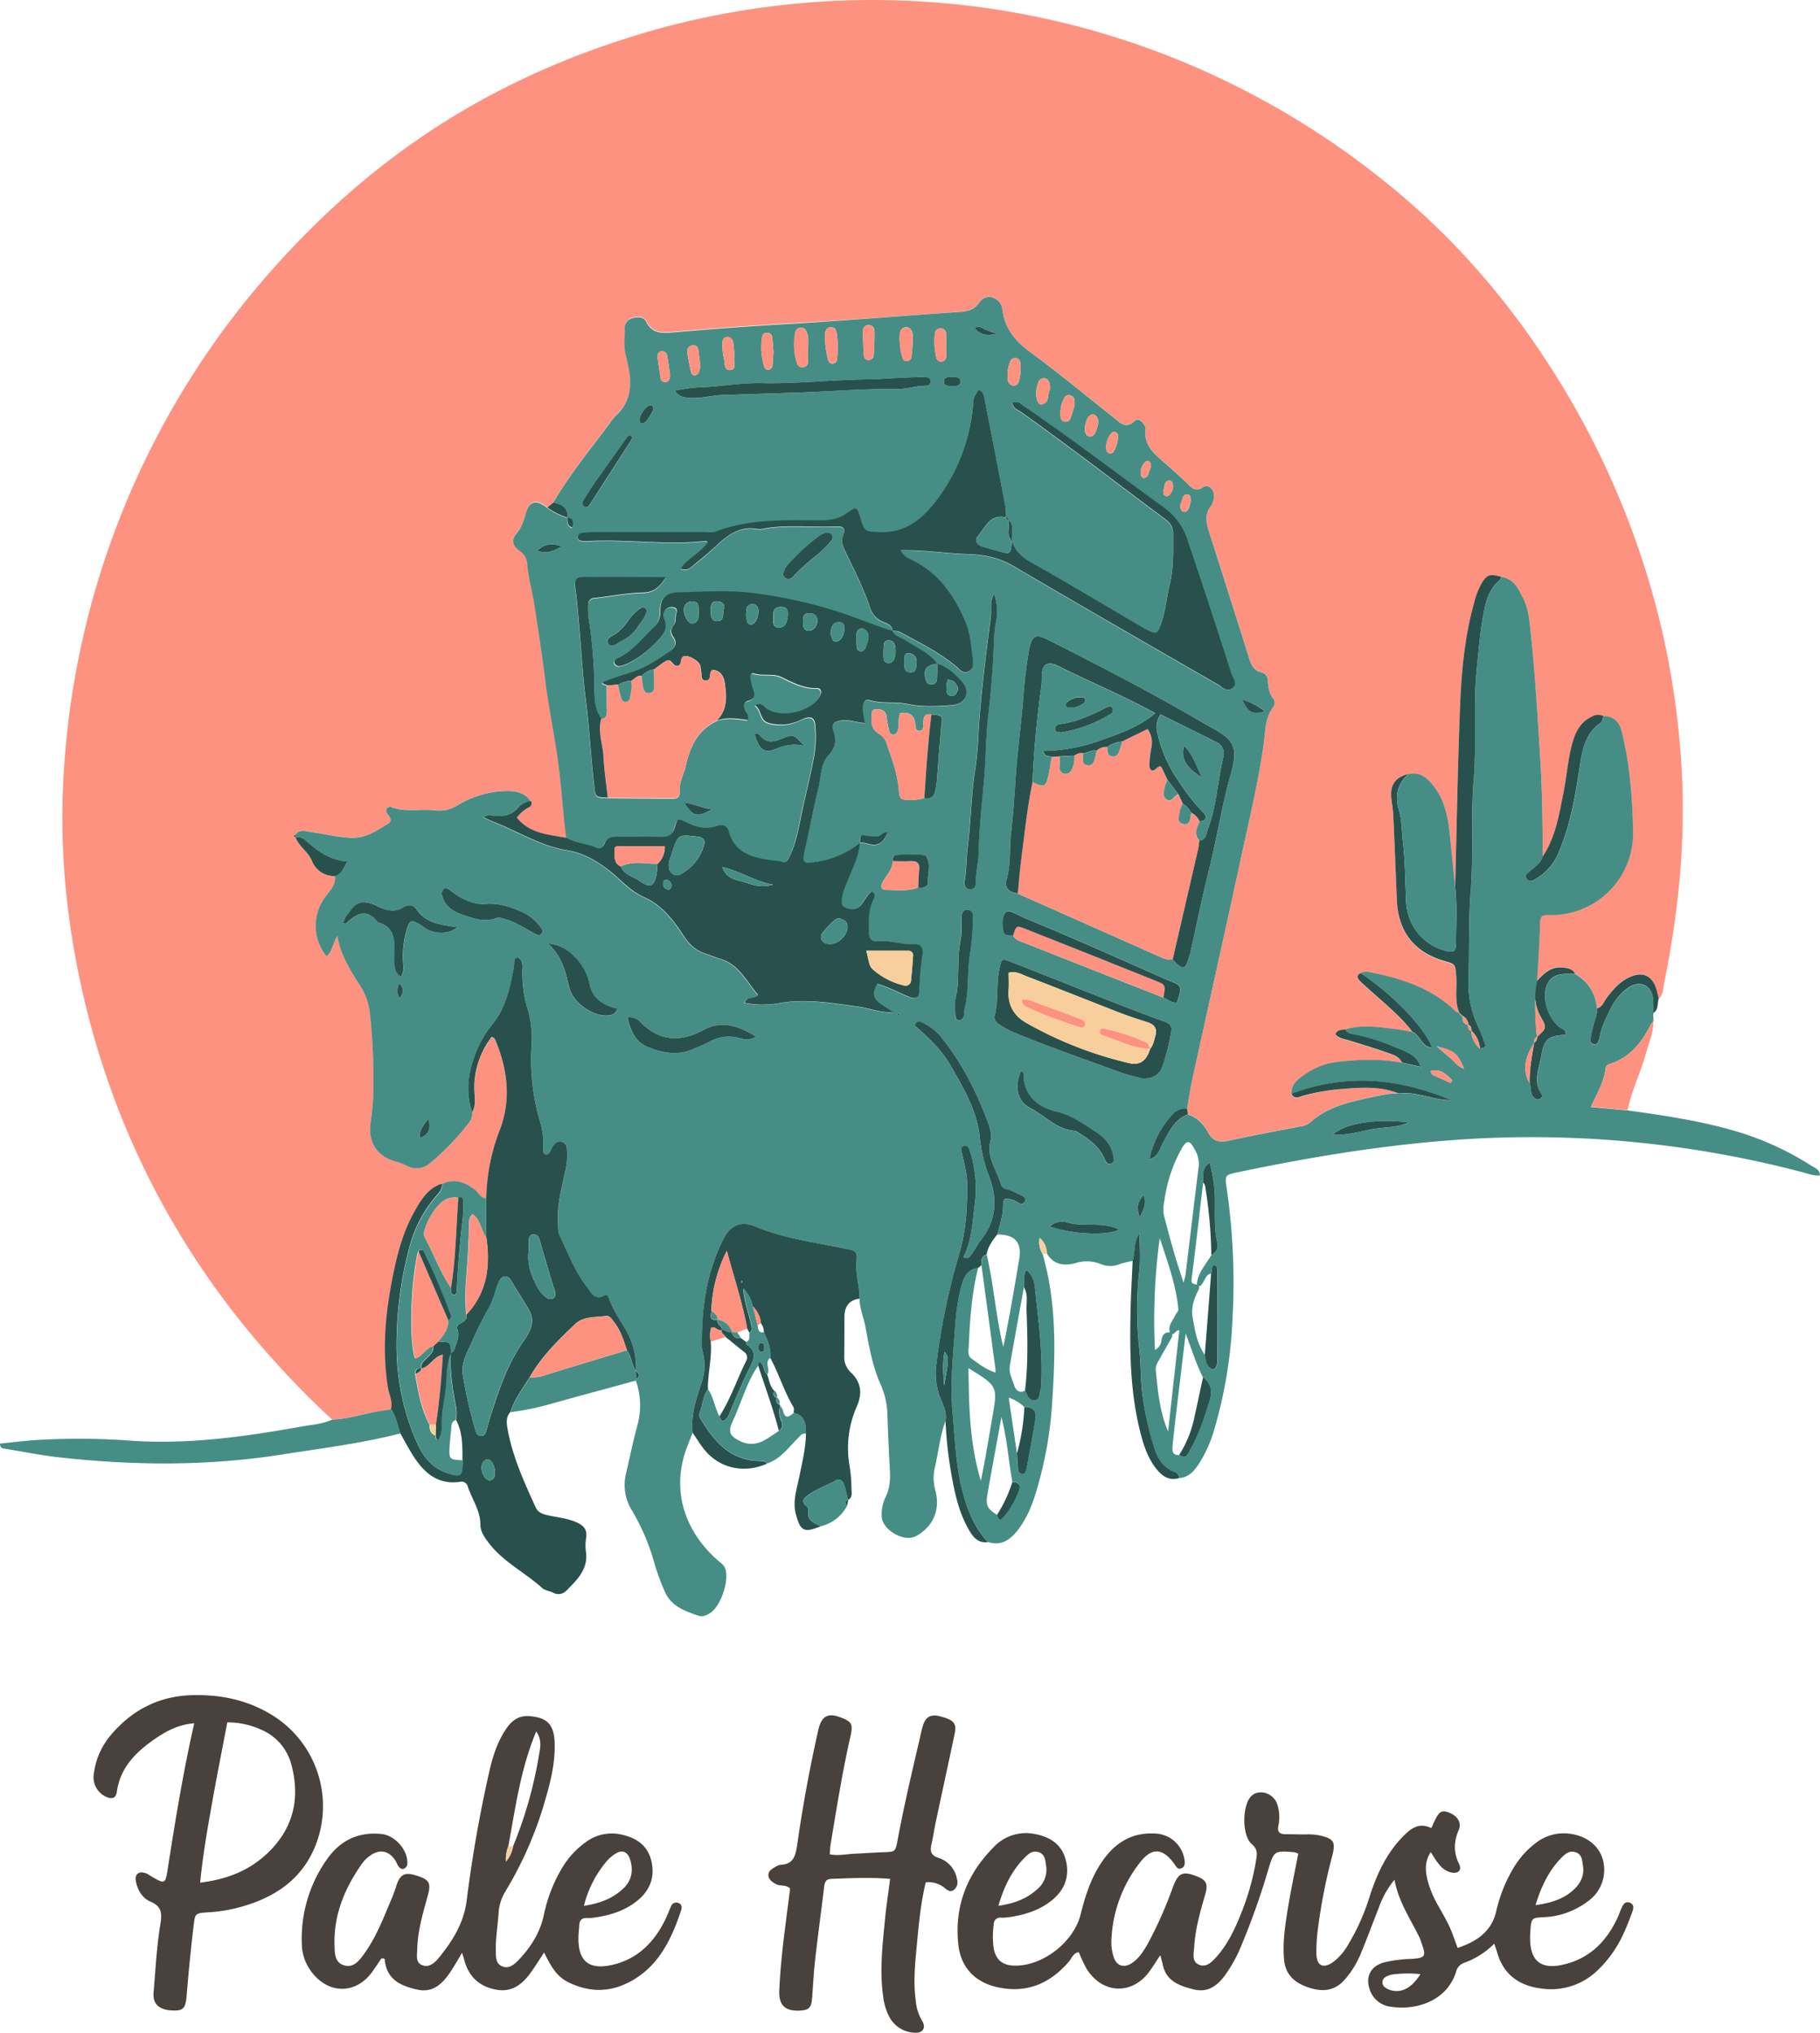 <svg viewBox="0 0 665.25 742.87" xmlns="http://www.w3.org/2000/svg"><defs><style>.cls-1{fill:#fe9281;}.cls-2{fill:#468e85;}.cls-3{fill:#49413e;}.cls-4{fill:#28514d;}.cls-5{fill:#f8cf9c;}</style></defs><g data-name="Layer 2" id="Layer_2"><g data-name="Layer 1" id="Layer_1-2"><path d="M121.37,518.76a327.79,327.79,0,0,1-34.07-36.7,296.11,296.11,0,0,1-43.48-75.22,305.57,305.57,0,0,1-18.34-69.9,273,273,0,0,1-2.12-55.46,303.7,303.7,0,0,1,74.5-181.09c18.56-21.18,39.35-39.76,63.11-54.9,25-15.93,52-27.34,80.57-35.21A296.46,296.46,0,0,1,435.6,23.93a302.11,302.11,0,0,1,74.94,46c24.09,20.09,43.91,43.87,60.19,70.61a305.66,305.66,0,0,1,37.26,92,301.68,301.68,0,0,1,6.41,44.12c2.1,27.94-.61,55.47-6.14,82.81-.37,1.86-.19,4.08-2,5.5-.25-1.05-.47-2.11-.76-3.15-1.55-5.48-5.21-7.08-10.36-4.53-3.34,1.65-5.67,4.41-7.88,7.3-1.07,1.4-1.55,3.35-3.55,3.91-.6-5.53-3.1-9.86-8-12.66-.89-1.92-2.63-2.1-4.45-2.32-4.29-.5-6.93,2.09-9.5,4.87.35-6.34.81-12.68,1-19,.17-5.52.23-5.06,5-5.14a29.81,29.81,0,0,0,29.06-30A202.73,202.73,0,0,0,595.37,281a127.23,127.23,0,0,0-2.57-13.35c-.8-3.48-2.75-5.92-6.72-5.93a4.41,4.41,0,0,0-4.11.23c-4,1.83-5.83,5.21-7,9.13-1.77,5.9-2.1,12.07-3.3,18.07-1.66,8.28-2.9,16.71-7.73,24-.07-11.58-.17-23.14-.87-34.72-1-16.25-1.95-32.49-3.7-48.68-.41-3.76-.85-7.61-2.58-11s-3.47-7.28-8.15-7.85c-3.81-1.12-5-.84-6.79,2a28.22,28.22,0,0,0-3,7.55c-3.36,12-4.57,24.26-5.09,36.55-1,22.46-1.27,44.95-1.85,67.43-.68-6.83-1.32-13.66-2.07-20.48-.67-6-2-11.77-5.86-16.66-2.35-3-5-5.32-9.2-4.25-4.62,1.19-6.6,3.83-6.23,8.48.17,2.16.63,4.3.73,6.45.48,10.32.88,20.65,1.31,31,.48,11.62,6.27,19.14,17.21,22.34,4.28,1.25,4.13,1.26,4.5,5.61s-.76,9.1,1.16,13.44a4.93,4.93,0,0,1-1.44-.69c-8.78-8.56-19.88-12-31.48-14.29a4,4,0,0,0-3.12.38c-1.38.59-1.37,1.61-.58,2.56a29.65,29.65,0,0,0,2.76,2.61c5.69,5.28,11.91,10,16.68,16.25-1.78-.31-3.54-.72-5.33-.93-6.42-.74-12.86-2-19.28.07-1.31.25-2.86.06-3.52,1.82,1.33,1.47,3.14,1.63,4.82,2.15,4.63,1.43,9.28,2.8,13.84,4.44,2.12.77,4.57,1.31,5.69,3.72-7.91-1.55-15.87-1.2-23.78-.28a25.45,25.45,0,0,0-11.58,4.44c-2.5,1.74-5.18,3.52-5,7.19,1,2.29,2.84,1.13,4.16.77A76.38,76.38,0,0,1,490.06,398c7.14-.6,14.33-1.18,21.24,1.59-3.29-.2-6.49.59-9.65,1.27-8.12,1.75-16.32,3.41-22.77,9.31a6.69,6.69,0,0,1-3.45,1.41c-8.86,1.7-17.74,3.35-26.55,5.27-3.28.71-5.47.16-7.19-2.91s-3.94-5.62-7.45-6.71c-.12-.67-.23-1.34-.35-2,.62-3.57,1.11-7.17,1.89-10.71,5.9-26.95,12-53.86,17.77-80.83,3-14,6.38-27.94,8.4-42.16.64-4.55.42-9.48,3.62-13.45a2.71,2.71,0,0,0,0-2.59c-1.68-2.12-2.07-4.48-2.15-7.07a3,3,0,0,0-2.34-2.75c-3-.69-3.78-2.87-4.57-5.42q-7.06-22.61-14.32-45.15c-1.13-3.53-2.25-6.92.47-10.33a6.9,6.9,0,0,0,1.07-3.61c.18-2.19-2.2-4.45-3.71-3.35-3.43,2.5-4.83-.14-6.75-1.89-2.41-2.21-4.83-4.41-7.29-6.56-3.82-3.35-8-6.44-7.26-12.49a3.19,3.19,0,0,0-.71-2c-.79-1.06-2.08-2.17-3.2-1.11-3.33,3.17-5.43.64-7.84-1.28-10.24-8.13-20.33-16.47-30.86-24.22-5.44-4-9-8.71-9.75-15.39-.45-4-5.71-6.25-8.45-2.29-1.76,2.53-4.22,3.18-7.05,3.37-19.91,1.36-39.81,3-59.74,4.08-14.87.8-29.7,1.92-44.53,3.19-4,.34-8,.84-10.32-3.83-.9-1.83-3-1.88-4.86-1.36a3.72,3.72,0,0,0-3,3.51c.15,3.37-.51,6.61.42,10.17,2,7.73,3.29,15.82-3.88,22.18a16.47,16.47,0,0,0-2,2.59c-7.14,9.61-14.76,18.87-20.8,29.25l-2.06,1.69c-3.83-3.08-6.41-2.62-7.66,1.51-.84,2.76-1.5,5.44-3.53,7.77s-1.57,4.58,1.16,6.43a6.22,6.22,0,0,1,2.74,5c.44,5.1,1.9,10,2.65,15,1.31,8.78,2.74,17.56,3.8,26.37,1.35,11.17,3.8,22.16,5.16,33.34,1,8.47,1.5,17,2.66,25.43-6.59-1.24-13.55-1.53-18.28-7.42a12.74,12.74,0,0,1,4.45-3.8,1.62,1.62,0,0,0,.74-2.26c-2.1-3.27-5.33-3.83-8.87-3.78a35.68,35.68,0,0,0-18,5.35,12.68,12.68,0,0,1-8.28,1.73c-5.31-.59-10.79.78-16-1.27-.38-.15-1,.28-1.42.41-.63,1.34.26,2.14.86,3,.73,1.06.78,2.07-.4,2.76-4.17,2.45-8,5.31-13.41,5.14-4.94-.16-9.62-1.45-14.44-2.05-2-.25-4.29-1.34-6,.88-.56.36-1,.7.07.94H108c1.25,3.4,4.63,5.26,6,8.64a8.65,8.65,0,0,0,8.46,5.59c.48,3.75-2.52,5.85-4.19,8.52a17.68,17.68,0,0,0,1.09,20.74c2.23-1.65,2.1-4.52,4-7.4,1.26,7.76,5.38,13.46,9.06,19.42a23.55,23.55,0,0,1,2.91,9.87c.57,5.22.91,10.48,1.06,15.74.21,7.62.38,15.23-.86,22.83-1.2,7.29,2.17,12.9,9.61,14.73a16.48,16.48,0,0,1,3.54,1.39,7.56,7.56,0,0,0,8.67-1,95.63,95.63,0,0,0,13.92-14.52,6.13,6.13,0,0,0,1.38-4.06c1.59-2.89.71-6,.75-9A30.67,30.67,0,0,1,179.78,379c.59.41,1,.55,1.13.81,4.69,11.07,6.14,22.29,1.6,33.8A71.79,71.79,0,0,0,177.77,438c-2.11-.12-2.76-2.16-4.17-3.21-3.7-2.76-7.54-4.26-12-2-5.11,1.67-7.6,6-10,10.23-4.31,7.66-6.42,16.06-8.09,24.68-2.55,13.11-3.66,26.18-1.59,39.46.41,2.65,1.93,5.17,1.12,8-1.77.25-3.54.47-5.3.76C132.25,516.73,127,518.61,121.37,518.76Z" class="cls-1"></path><path d="M497.41,355.64a4,4,0,0,1,3.12-.38c11.6,2.31,22.7,5.73,31.48,14.29a4.93,4.93,0,0,0,1.44.69l-.06-.1a1.65,1.65,0,0,0,1.19,1.18l-.07-.09c.07,1.57.24,3.08,2.25,3.35l-.06-.08c-.15,1-.1,1.95,1.15,2.27l-.06-.09a9,9,0,0,0,3.14,6.52c1.18-.06,2.32-.26,1.79-1.85a56.11,56.11,0,0,0-2.17-5.56,37,37,0,0,1-3.81-17.31c.45-10.85,0-21.7.83-32.58,1.08-13.52,0-27.13,1.09-40.73s-.26-27.14,1.13-40.72c.65-6.29,1.12-12.58,2.23-18.81.92-5.21,2-10.27,6.43-13.79.2-.17.12-.69.18-1,4.68.57,6.38,4.32,8.15,7.85s2.17,7.28,2.58,11c1.75,16.19,2.72,32.43,3.7,48.68.7,11.58.8,23.14.87,34.71-.77,2.63-3.12,3.87-4.94,5.57-.67.62-1.54,1.12-1,2.19a1.82,1.82,0,0,0,2.77.7,23.46,23.46,0,0,0,3.16-2.06,20.84,20.84,0,0,0,6.21-8.76c3.71-9.1,5.49-18.64,7-28.3,1-6.69,1.44-13.83,8-18.27.6-.41.65-1.62,1-2.46,4,0,5.92,2.45,6.72,5.93A127.23,127.23,0,0,1,595.37,281a202.73,202.73,0,0,1,1.54,23.37,29.81,29.81,0,0,1-29.06,30c-4.81.08-4.87-.38-5,5.14-.2,6.35-.66,12.69-1,19-.18,1.06-.35,2.12-.52,3.18a103.45,103.45,0,0,0,.49,17.33l.06-.09c-1.18.35-1,1.37-1.15,2.27l.06-.1c-2.94,4.68-4.68,9.48-1.64,14.82.63,1.67.09,3.68,1.46,5.12a1.88,1.88,0,0,0,2.41.53,1.25,1.25,0,0,0,.33-1.88c-2.93-4.55-.69-9.21,0-13.65,1.08-6.47,2.75-7.52,8.92-7.79.3-2-1.49-2.19-2.51-3.06-4-3.35-6.16-10.16-4.48-14.76,1.86-5.09,6.36-4.44,10.48-4.47,4.9,2.8,7.4,7.13,8,12.65a10.53,10.53,0,0,1-.58,3.72,53.33,53.33,0,0,0-1.6,6.3c-.19,1.12-.62,2.84,1.16,3.08,1.24.17,1.6-1.18,1.88-2.24a31.55,31.55,0,0,1,1.32-4.69c2.32-5.29,4.37-10.79,9.69-14,4-2.46,8-.66,8.6,4.1a46.79,46.79,0,0,1,.09,5.43c0,.79,0,1.57.05,2.35a1,1,0,0,0-.1.92l0-.11c-.26.25-.6.45-.75.75-3.37,6.64-7.66,12.29-15.16,14.63-.73.23-1.34.6-1.44,1.42-.57,5-3.17,9.38-5.45,14.29l13.4,1.23c12.59,1.74,25.16,3.57,37.44,7A107,107,0,0,1,662.06,426c1.24.81,3.09,1.21,3.19,3.55-2.1.23-4-.51-5.79-1a389.07,389.07,0,0,0-118.18-12.54c-30,1.5-59.56,6.25-88.92,12.4-4.55.95-4.69,1.09-4,5.7A237.93,237.93,0,0,1,450.5,482a168,168,0,0,1-6.61,40.24,48,48,0,0,1-5.49,12.43c-1.79,2.77-3.84,5.33-7.56,5.5A2.41,2.41,0,0,0,429,537.8c-3.88-1.52-5.82-4.6-7.06-8.43a110.5,110.5,0,0,1-4.31-19.56c-.77-5.61-.52-11.23-1.16-16.79a125.87,125.87,0,0,1,0-28.71c.5-4.38.09-8.85.09-13.7-2.29,3.38-1.49,7-2.54,10.19a35,35,0,0,0-4.7,1.14,8.86,8.86,0,0,1-6.82.06,13.65,13.65,0,0,0-9.38-.4c-3.81,1.06-7.91.74-10.39-3.39-.25-2.09-.64-4.12-2.75-5.8a8.37,8.37,0,0,0,1.11,5.87c5.3,18.25,4.68,36.9,3.42,55.54a143.75,143.75,0,0,1-4.9,28.33c-1.59,5.78-3.49,11.48-7.09,16.36-2.79,3.78-6.15,6.72-11.44,5-5.33-5.75-7.93-12.77-9.7-20.27-2.08-8.85-2.37-17.89-3.19-26.86-1-11.39.34-22.79,1.1-34.17A72.17,72.17,0,0,1,351.42,470c.78-3.15,2.15-6.2,6.1-6.64-2.35,9.37-3,18.94-3.42,28.55-.07,1.6-.56,3.47,1,4.57,2.66,1.92,5.26,4,8.77,5.11,0-1,0-1.54-.11-2q-2.5-18.59-5-37.16c0-1.62-.07-3.26,1.91-3.92,2.59,11.13,3.33,22.6,6.06,33.75,2.21-10.72,4-21.42,5.82-32.11,1-6.17-1.54-9-8-9,.8-3.33,2-6.55,2.09-10.06s.55-3.56,4-2.4c1.33.44,3.18,2.47,4,.29.68-1.73-1.86-2.28-3.21-3a19.37,19.37,0,0,0-3.54-1.37,2.68,2.68,0,0,1-2-1.64c-1.45-5.28-5.43-9.92-3.84-16,.55-2.09,0-4.3-.81-6.4-4.24-11.46-9.72-22.24-17.43-31.8a20.62,20.62,0,0,0-6.43-4.93c-1-.55-2.49-.88-3,1,4.92,4.3,9.69,8.71,13,14.47,4.9,8.49,9.92,16.89,10.83,27a54.52,54.52,0,0,0,3.48,14.1c3,8.17,2.34,16-3.31,23.07-1.24,1.55-2.12,3.38-3.32,5-.53.7-1,2-2.95,1,3.22-6.24,3.34-13.14,4.26-19.9a44.75,44.75,0,0,0-1.8-18.76c-.31-1-.81-2.36-2.06-2.08-1.8.4-1.09,2-.83,3.13.86,3.7,1.84,7.37,1.86,11.21,0,8.49-.39,16.68-2.91,25.14a247.29,247.29,0,0,0-8.29,39.74,25.06,25.06,0,0,0,1.87,14.18c1,2.11,1.94,4.6,1.39,7.19-2.1,5.65-2.59,11.68-4,17.5a16.67,16.67,0,0,0,.36,8.07c1.8,7.09-1.06,13.26-7.29,16.53-4.41,2.3-12.57-2.59-12.4-7.58a15,15,0,0,1,1.24-6.35c1.89-3.59,1.95-7.26,1.73-11.1-.35-6.35-.66-12.7-.86-19.06A28.7,28.7,0,0,0,322,506.2c-3.11-6.86-4.34-14.19-5.7-21.5-.63-3.37-2.13-6.57-2.1-10.08,0-4.51-1.47-8.87-1.12-13.46.29-3.85-.2-4-4.15-4.85-11.12-2.28-22.42-3.7-33-8.15-5-2.11-9-.31-11.54,4.68-6.27,12.41-8,25.74-7.85,39.45a8.61,8.61,0,0,0,.39,2.12,19.13,19.13,0,0,1-.59,11.2c-1.89,5.83-3.93,11.68-3.17,18-.59,1.52-1.17,3-1.78,4.55-6.67,16.69-.74,32.28,11.86,42.83a5.36,5.36,0,0,1,1.75,2c1.78,4.29-1.51,14.08-5.52,16.55-1.3.8-2.66,1.42-4.1.94-5-1.69-10.07-3.46-12.38-8.84a82.84,82.84,0,0,1-3.75-10.18A79.2,79.2,0,0,0,231,552a17.54,17.54,0,0,1-2.16-13.55c1.33-5.82,2.56-11.67,4.1-17.44a27.13,27.13,0,0,0-.55-16.51l.36-.49c1.44-1.13.95-2.07-.28-2.95l0,.07a27.5,27.5,0,0,0-4-15.58c-2.1-3.6-4.47-7-5.84-11-.25-.73-.67-1.58-1.41-1.16-3.9,2.21-5.28-1.31-6.82-3.28-4.38-5.62-6.79-12.38-9.91-18.72-.6-1.21-.4-2.84-.5-4.28-.5-7,1.57-13.63,2.92-20.36a25.55,25.55,0,0,0,.3-7,2.58,2.58,0,0,0-1.89-2.4,2.7,2.7,0,0,0-2.86,1.09c-1.05,1.14-1,3.16-2.86,3.64-1.31-.67-1.06-1.88-1-2.87a27.56,27.56,0,0,0-1.32-9.65,80.18,80.18,0,0,1-3-26.86A38.34,38.34,0,0,0,193,369.18,43.7,43.7,0,0,1,191,354.72c.05-1.42.25-2.94-.8-4.17-.34-.39-.76-.85-1.38-.52-.29.15-.69.41-.73.67-.17,1.07-.12,2.18-.32,3.24-1.4,7.31-3,14.54-7.88,20.55a39.05,39.05,0,0,0-6.36,11.37c-2.47,6.69-3.31,13.59-.88,20.56a6.13,6.13,0,0,1-1.38,4.06A95.63,95.63,0,0,1,157.32,425a7.56,7.56,0,0,1-8.67,1,16.48,16.48,0,0,0-3.54-1.39c-7.44-1.83-10.81-7.44-9.61-14.73,1.24-7.6,1.07-15.21.86-22.83-.15-5.26-.49-10.52-1.06-15.74a23.55,23.55,0,0,0-2.91-9.87c-3.68-6-7.8-11.66-9.06-19.42-1.86,2.88-1.73,5.75-4,7.4a17.68,17.68,0,0,1-1.09-20.74c1.67-2.67,4.67-4.77,4.18-8.52,2.51-.57,3-2.77,4.5-5.29-6.67-.5-11.1-4.08-15.46-7.85a4.37,4.37,0,0,0-3.53-1.09h.13A2.48,2.48,0,0,1,108,305c1.71-2.22,4-1.13,6-.88,4.82.6,9.5,1.89,14.44,2.05,5.39.17,9.24-2.69,13.41-5.14,1.18-.69,1.13-1.7.4-2.76-.6-.87-1.49-1.67-.86-3,.44-.13,1-.56,1.42-.41,5.23,2.05,10.71.68,16,1.27a12.68,12.68,0,0,0,8.28-1.73,35.68,35.68,0,0,1,18-5.35c3.54,0,6.77.51,8.87,3.78a7.09,7.09,0,0,0-4.76,2.4c-2.38,2.92-5.42,3.27-8.82,3-1.16-.09-2.43-.42-3.81.49,1.24.57,2.32,1.14,3.44,1.58,9.06,3.57,17.38,8.93,27.27,10.53,6.15,1,11.41,4.18,16.29,8.21,3.74,3.09,7,6.85,11.62,8.85,6.45,2.83,10.67,8.22,14.3,13.76,2.26,3.45,4.65,5.81,8.46,7,1.72.53,3.38,1.31,5.11,1.82,7.06,2.07,9.72,8.41,13.92,13.19-1.68,1.71-3.87.33-5,2.88a32.78,32.78,0,0,0,12.31.2c9.83-1.84,19.43-.13,29.08,1.18,4.05.55,7.93,2.18,13,2.17-3.58-3.09-9.8-4.13-5.79-10.44,4,1.08,7.6,3.09,11.42,4.66,2.52,1,3.81.41,3.87-1.89a115.43,115.43,0,0,1,1.17-13.51c.34-2.31-.38-3.89-3.18-3.77-4.36.2-8.57-1.5-13-1.08-2.64.25-3.38-1.12-3.41-3.6-.06-3.82-.13-7.6,1.47-11.2.47-1.05,1.32-2.25-.36-3.42-1.8,1.34-2.64,3.38-4,5-1.5,1.77-3.64,1.64-5.53,1-2.06-.72-1.46-2.76-1.28-4.26a19.71,19.71,0,0,1,1.38-4.09c1.83-5.09,4.63-9.85,5.05-15.4,1.29-.24,2.45.29,3.68.55,3.17.67,5-.57,6.53-4.24-1.68-.59-2.41,1.31-3.84,1.44a23,23,0,0,1-4.77-.48c-2-.21-1.17,1.74-1.57,2.76a33.83,33.83,0,0,1-16.21,7c-4.37.76-4.89.31-4-3.89,1.71-7.77,3.2-15.59,5.07-23.32.93-3.85.77-8.45,3.34-11.32,2.71-3,3.38-5.42,2.15-9.13-.95-2.86.14-3.68,3.21-4.1,2.7-.36,5.22.77,8.24,1-.27-2.35-1-4.23-.71-6.21.19-1.55.94-2.63,2.39-2.18,4.6,1.44,9.38.45,14,1.42,5.37,1.11,10.87.83,16.27.4,5-.4,6.77-4.83,3.58-8.52-2.47-2.84-5.29-5.44-9.05-6.62l0,0c-3-4.12-7.64-5.92-11.68-8.59-1.62-1.07-3.83-1.34-4.7-3.44a7.77,7.77,0,0,1,2.65.36c7.17,3.86,14.5,7.48,20.8,12.75,1.24,1,2.31,2.6,4.2,1.79,2.1-.9,2-3,1.74-4.73-.6-4.47-.86-9-2.63-13.26-4.09-9.79-9.88-18.12-19.79-22.9-1.47-.72-3.07-1.44-3.88-3.44,8.41-.2,16.31,1.14,24.28,1.38,5.65.18,11.41,1.16,16.65,4.23,24.88,14.59,49.86,29,74.86,43.37,1.59.91,3.39,3,5.36,1.45s.17-3.74-.37-5.46c-5.14-16.26-10.49-32.44-15.94-48.59a23.66,23.66,0,0,0-9-12.29c-16.93-12.16-33.44-24.9-50.69-36.61-1.21-.83-2.42-2.23-4.34-1.31.27,2.19,2.12,2.58,3.37,3.47,17.73,12.6,34.93,25.92,52.37,38.92,2,1.46,3,2.91,3,5.34,0,6.35.23,12.71-1.3,19-1.19,4.91-1.53,10-3.4,14.79-1.13,2.88-1.52,3-4.41,1.62-.66-.31-1.3-.65-1.93-1-12.2-7.16-24.33-14.44-36.62-21.43-4.56-2.6-9.44-4.59-11.23-10.14-.35-2.55,1.06-5.35-1.11-7.63a1.39,1.39,0,0,0-1.09-1.08,25.22,25.22,0,0,0-.14-3.8q-3.76-19.69-7.64-39.35c-.27-1.35-.53-2.85-2.18-3.38-1.87,3-1.86,3-2,4.82a66.73,66.73,0,0,1-13.8,36c-5,6.44-11.13,11.43-20.12,11.11-5.77-.2-5.78,0-7.37-5.55-1-3.57-1.52-3.89-4.62-1.57s-6.4,2.81-10.14,2.81c-12.8,0-25.7-.68-38,4.09-1.28.5-2.88.19-4.33.19q-19.87,0-39.75,0a31.63,31.63,0,0,0-4.87.33,1.56,1.56,0,0,0-1.48,1.87c.17.9,1,1,1.67,1.07a7.4,7.4,0,0,0,1.63.07c14.27-.85,28.54,1.46,42.8,0,.48-.05,1.05-.15,1.28.4-2.4,3.92-7.18,5.57-9.87,9.66,2.38.91,3.48-.26,4.52-1.09,3-2.38,5.9-4.81,8.67-7.41,4.22-4,8.66-7.17,14.91-6a4.71,4.71,0,0,0,1.63,0c9-1.83,18.09-.47,27.13-.94,2.15-.12,3.77.45,2.65,3.11-.87,2.06-.33,3.88.57,5.73,3.34,6.83,6.76,13.63,9.22,20.83a8.19,8.19,0,0,0,4.47,5.09c1.54.75,3.64,1,3.75,3.42-.87-.22-1.77-.38-2.61-.68-5.44-2-10.85-4-16.33-5.93a173.93,173.93,0,0,0-30.64-7c-9.77-1.46-19.5-.67-29.23-.43-4.56.12-6.32,2.42-6.26,7a7.12,7.12,0,0,1-2.48,5.74c-4.23,3.93-7.62,8.83-13.12,11.31-.67.3-1.37.83-1.21,1.59a1.74,1.74,0,0,0,2.13,1.26,11.56,11.56,0,0,0,3.05-1.08,34.25,34.25,0,0,0,9.58-7.07c2.55-2.66,5.32-5.13,3.31-9.41a2.73,2.73,0,0,1,.38-2.62,2.89,2.89,0,0,1,3.33-1.25c1.56.44,1,1.6.79,2.65-.26,1.24,0,2.82-.72,3.67-1.39,1.7-1.39,2.89-.15,4.69,1.35,2,.52,3.78-1.47,5.07-3.79,2.48-7.44,5.12-11.74,6.8-3.89,1.51-8,2.48-11.79,4.05-2.35,1,.22,1.14.72,1.61,0,3,0,6,.07,9,0,1.49-.14,2.87-2.05,3.09-2.63-3.55-2.46-7.79-2.54-11.81a177.84,177.84,0,0,0-2.17-25.36,27.25,27.25,0,0,1-.1-4.34,2.25,2.25,0,0,1,2.23-2.52c5.91-.71,11.81-1.89,17.73-2,4.05-.09,6.05-1.93,8.44-5.65-10.79,0-20.71-.06-30.64,0-2.21,0-2.93,1.29-2.56,3.69.73,4.81,1,9.69,1.48,14.54.81,9,1.28,18,2.45,27,1.33,10.21,1.79,20.49,3,30.71.53,4.46.27,4.49,5,4.66,7.76.07,15.52.13,23.28.22,1.83,0,3.2-.24,3-2.61-.23-3.35,1.53-6.27,2.24-9.42,1.57-6.93,4.33-13,11.12-16.29,3.77-1.44,7.66-.74,11.36-.23.58-1.72-.41-2.45-.92-3.38-.83-1.51-.7-3.15,1-3.61,2.92-.8,2.49-2.46,1.79-4.52a24.42,24.42,0,0,1-.91-3.68c-.17-1,.29-2.18,1.3-1.85,3.35,1.08,7.09-.16,10.15,1.37,4.1,2,8,4.12,12.78,4,1.73,0,1.92,1.44,1.21,2.79-3.11,5.91-14.2,8.48-19.63,4.6-1-.75-1.81-2.35-4.07-1.09,2.48,1.76,1.66,5.43,4.83,6.4a16.47,16.47,0,0,0,11.09-.7,24.65,24.65,0,0,1,2.49-1.08c2.19-.6,3.38.06,3.56,2.58a43.72,43.72,0,0,1-.44,11.74c-1.2,6.22-2.71,12.38-4.08,18.55-1.32,6-2.1,12.15-4.9,17.77-.74,1.47-1.15,2.6-3.1,1.84a12.2,12.2,0,0,0-2.68-.37c-7.17-1-14.11-2.28-16.45-10.79-.56-2-2.17-2.57-4.35-1.81-3.82,1.33-7.49.48-11-1.3-3.17-1.6-3.38-1.62-4.27,1.57-.77,2.76-2.25,3.75-5.07,3.66-5.27-.17-10.54,0-15.81-.06-2.15,0-4,.21-4.85,2.54-.51,1.37-1.49,2.18-3,1.51-3.48-1.59-7.47-1.58-10.8-3.59-1.16-8.45-1.64-17-2.66-25.43-1.36-11.18-3.81-22.17-5.16-33.34-1.06-8.81-2.49-17.59-3.8-26.37-.75-5-2.21-9.91-2.65-15a6.22,6.22,0,0,0-2.74-5c-2.73-1.85-3.14-4.16-1.16-6.43s2.69-5,3.53-7.77c1.25-4.13,3.83-4.59,7.66-1.52a23.38,23.38,0,0,0,7.29,3.67c0,1.5-.14,3,1.83,3.78.52-2.11.36-3.5-1.87-3.74.2-3.66-2.19-4.82-5.19-5.39,6-10.38,13.66-19.64,20.8-29.25a16.47,16.47,0,0,1,2-2.59c7.17-6.36,5.9-14.45,3.88-22.18-.93-3.56-.27-6.8-.42-10.17a3.72,3.72,0,0,1,3-3.51c1.85-.52,4-.47,4.86,1.36,2.31,4.67,6.33,4.17,10.32,3.83,14.83-1.27,29.66-2.39,44.53-3.19C311.05,117,331,115.31,350.86,114c2.83-.19,5.29-.84,7.05-3.37,2.74-4,8-1.68,8.45,2.29.77,6.68,4.31,11.38,9.75,15.39,10.53,7.75,20.62,16.09,30.86,24.22,2.41,1.92,4.51,4.45,7.84,1.28,1.12-1.06,2.41.05,3.2,1.11a3.19,3.19,0,0,1,.71,2c-.76,6,3.44,9.14,7.26,12.49,2.46,2.15,4.88,4.35,7.29,6.56,1.92,1.75,3.32,4.39,6.75,1.89,1.51-1.1,3.89,1.16,3.71,3.35a6.9,6.9,0,0,1-1.07,3.61c-2.72,3.41-1.6,6.8-.47,10.33q7.21,22.56,14.32,45.15c.79,2.55,1.6,4.73,4.57,5.42a3,3,0,0,1,2.34,2.75c.08,2.59.47,5,2.15,7.07a2.71,2.71,0,0,1,0,2.59c-3.2,4-3,8.9-3.62,13.45-2,14.22-5.38,28.16-8.4,42.16-5.81,27-11.87,53.88-17.77,80.83-.78,3.54-1.27,7.14-1.89,10.71a5.85,5.85,0,0,0-5,1.69,33.86,33.86,0,0,0-8.78,16.76c3.57-1.13,3.71-3.81,4.79-5.72,2.39-4.22,4.22-8.88,9.32-10.72,3.51,1.09,5.76,3.71,7.45,6.71s3.91,3.62,7.19,2.91c8.81-1.92,17.69-3.57,26.55-5.27a6.69,6.69,0,0,0,3.45-1.41c6.45-5.9,14.65-7.56,22.77-9.31,3.16-.68,6.36-1.47,9.64-1.27,6.58-.83,12.63,2.44,19.07,2.47-19.1-8.11-38.49-9.82-58.25-2.38-.16-3.67,2.52-5.45,5-7.19a25.45,25.45,0,0,1,11.58-4.44c7.91-.92,15.87-1.27,23.77.28l6.78,1.5c.19.53.36.62.45.23,0,0-.3-.15-.46-.23-1.6-4.77-6.19-5.73-10-7.4a74,74,0,0,0-15-4.57,3.1,3.1,0,0,1-2.59-1.66c6.42-2.06,12.86-.81,19.28-.07,1.79.21,3.55.62,5.32.93,2.85,1.1,3.25,5.44,7.22,5.84C520.55,375.31,509,363.43,497.41,355.64Zm-123,158.59a14.56,14.56,0,0,0-5.71-3.47c1.08,7.24,2.05,13.77,3,20.3.1,1.61.2,3.22.32,4.83.08,1.1.2,2.45,1.38,2.66s1.64-1.07,1.84-2.14c1.09-6,2.27-12,3.21-18C378.94,515.52,377.44,514,374.42,514.23Zm-48.1-199.48c-.07,2.93-2.09,4.92-3.46,7.23-1.27,2.13-.84,3.23,1.49,3.24,3.76,0,7.61.58,11.27-.89,1.69.11,3.63.19,3.55-2.14-.12-3.15,1.34-6.47-.87-9.42-.09-.12-.33-.14-.51-.16a41.52,41.52,0,0,0-10.27,0C326.51,312.71,326.35,313.81,326.32,314.75ZM442.68,465.41c-1.85.34-2.11,2.12-3,3.31-.54.68-.93,2.1-2.21.76.27-4.36,3.3-7.35,5.33-10.85a3.71,3.71,0,0,0,2.13-4.53c-1.39-6.11-.64-12.29-.93-18.43A65,65,0,0,0,442.23,425c-3.1,2.07-2.34,4.74-2.45,7.15-1.39,11.75-2.72,23.51-4.22,35.25-.24,1.89.84,1.78,1.92,2.05,1.47.79.65,1.81.21,2.71-1.37,2.78-2.26,6.07-1.82,8.77.8,4.88,1.57,10,4.57,14.29.42,1.54.31,3.25,1.64,4.47s2.24.83,2.75-.74a7.22,7.22,0,0,0,.22-2.13q0-15.94,0-31.87c0-1,.27-2.26-1.3-2.49C442.7,463.21,443.15,464.47,442.68,465.41Zm-78.25,88.17c.25,1.12.78,2.53,2,1.25a29.94,29.94,0,0,0,6.23-10.72c.61-1.71-1-2.49-2.62-2.57-1.4-7.51-1.79-15.19-4-23.66-1.86,10.2-3.55,19.29-5.14,28.39C360.21,550.14,361,551.48,364.43,553.58Zm9.83-83.18c-1.73,9.61-3.52,19.22-5.16,28.85-.43,2.56,1,4.93,1.71,7.31.39,1.31,1.84,2.83,3.86,1.62.15.33.32.65.46,1,.57,1.41,1.35,2.73,3.05,2.6,2-.14,1.63-2.14,2.07-3.37a13.47,13.47,0,0,0,.39-3.73c.48-11.2-1.15-22.27-2.26-33.37-.24-2.41-.75-5.17-3.22-7.16C373.75,466.47,374.69,468.52,374.26,470.4Zm53.4,16.49c1.2.52.9,1.39.45,2.2-1.31,2.38-2.69,4.73-4,7.11-.79,1.42-1.81,2.78-1.64,4.54.74,7.52,1.36,15.06,4.49,22.37q2.06-18.48,4.11-36.93c-1.6-.3-1.85,2.57-3.44.76-.83-2.58,1.11-4.34,2-6.35.33-.75,1.18-1.33,1.08-2.31-.92-9-4-17.35-6.8-25.82a223.31,223.31,0,0,0-1.75,40.86,4.36,4.36,0,0,0,2.38-3.48C424.78,488.05,425.59,486.78,427.66,486.89ZM125.59,337.46c.36,0,.85.08,1.06-.11,3.78-3.53,7.57-5.57,11.55-.28,5.09,1.32,6,5.18,6,9.68,0,2,0,4,.08,6a4.82,4.82,0,0,0,2.36,4.21c1.29-2.18.8-4.2.7-6.07a34.32,34.32,0,0,1,1.42-11.28c.94-3.25,1.76-3.56,4.57-1.9,1.08.65,2.06,1.51,3.19,2.06,3.58,1.76,8.25,1.37,10.75-.95-.87-.1-1.57-.17-2.27-.28-4.86-.79-9.66-1.67-12.69-6.26-1.26-1.91-3.27-1.7-4.86-.68-3,2-5.88,1.08-8.78-.11-.84-.35-1.62-.84-2.48-1.13-3.89-1.33-6-.65-8.35,2.83-.88,1.32-2.24,2.46-2.2,4.28a1.59,1.59,0,0,0-.37.18c-.06.06,0,.19-.06.29ZM439.7,503.36c-2.43-4.81-4.05-10-6.31-16.07-1.25,10.52-2.38,19.89-3.49,29.25-.47,4-.92,7.93-1.3,11.91-.16,1.69-.13,3.41,2.36,3.27,2.85,2,3.41-.87,4.21-2.27,3.14-5.5,5.05-11.5,6.9-17.55C443.16,508.3,442.74,505.59,439.7,503.36ZM425.25,364.57c1.65.62,3,2.09,5,1.77,2-6.17,2-6.15-3.58-8.25-1.18-.45-2.31-1-3.46-1.54-12.22-5.38-24.4-10.83-36.67-16.09-5.14-2.2-10.4-4.12-15.4-6.63-1.29-.65-3-1.43-3.89.11-1.15,1.89-.78,4.24-.43,6.34.32,1.93,2.14,1.51,3.54,1.6.88,1.88,2.81,2.17,4.45,2.82Q400,354.68,425.25,364.57Zm-87.37-73c2.06.33,3.42-.16,4-2.51a33.7,33.7,0,0,0,.74-5.36c.45-6.32.91-12.63,1.53-18.93.32-3.32.47-3.3-3.67-3.7-3.24-.51-2.84,1.83-3,3.79-.07.87-.07,2-1.12,2.2-1.54.24-1.69-1.16-1.76-2.16-.23-3.42-2-4.76-5.52-4.32-1,2-.19,4.25-.88,6.28-.29.88-.76,1.67-1.88,1.58-.88-.08-1.16-.81-1.31-1.49a34.13,34.13,0,0,1-.91-4.78c-.2-2.42-1.78-3-3.73-3-2.19.07-1.71,1.85-1.8,3.24-.15,2.34.44,4.29,2.51,5.62a6.4,6.4,0,0,1,2.84,3.19c1.85,5.48,4,10.87,4.55,16.7.42,4.42.43,4.42,4.64,4.35A11.74,11.74,0,0,0,337.88,291.61Zm90.75,59.06c3.91,4,4.59,3.88,6.08-1.21.15-.52.34-1,.45-1.56,2.21-9.89,4.19-19.84,6.67-29.66,3-11.75,4.74-23.76,8.08-35.45,2.75-9.63,1.31-12.22-7.29-17-.48-.26-1-.5-1.44-.77-18.95-11.11-38.43-21.25-58-31.14-4.66-2.35-6-1.71-7,3.43A165.09,165.09,0,0,0,374,255.67c-.88,10.08-2.23,20.13-2.88,30.22-.41,6.33-.87,12.69-1.59,18.94-.64,5.56,0,11.24-1.61,16.73-.94,3.23,1.13,4.64,4.1,5q26.24,11.64,52.46,23.3A7.45,7.45,0,0,0,428.63,350.67Zm-11.14,43.45c3.91.09,6.25-1.33,7.43-4.47A77.78,77.78,0,0,0,428,377.57c.54-2.63-.2-3.49-2.52-4.31-6.66-2.35-13.25-4.91-19.83-7.49-12.14-4.76-24.25-9.6-36.39-14.37-3.07-1.2-3.11-.93-3.85,2.2-1.35,5.69-.37,11.59-1.75,17.26a2.78,2.78,0,0,0,1.28,3.29,34.91,34.91,0,0,0,4.68,2.73c13.21,5.52,26.74,10.2,40.19,15.1C412.52,393,415.37,393.54,417.49,394.12Zm15.17,74.63c.33-1.47.61-2.3.71-3.15,1.6-13.14,3.16-26.28,4.79-39.42a10.32,10.32,0,0,0-1.54-6.21c-1.74-3.31-2.84-3.42-4.73-.12a53.25,53.25,0,0,0-6.28,19,13.22,13.22,0,0,0-.16,5.39C427.57,452.27,429.68,460.31,432.66,468.75Zm-69.3-251.69c-1.59,2.68-.89,5.58-1.25,8.36-1.77,13.79-3.55,27.56-4.46,41.46a135,135,0,0,1-1.12,13.49c-1.62,9.64-1.62,19.43-2.87,29.1-.52,4.1-.39,8.29-1.11,12.41-.25,1.43.13,3.12,2.11,3.11,1.59,0,2-1.42,2-2.73-.06-3.65.95-7.21,1-10.78.22-12.14,2.13-24.14,2.55-36.26.17-4.84.5-9.75,1.05-14.6,1-8.8,1.72-17.62,2-26.47a41.59,41.59,0,0,1,.64-6.47A19,19,0,0,0,363.36,217.06ZM246.65,142.77c1.76,2.54,3.72,2.45,5.67,2.63,3.85.36,7.54-.83,11.33-1,8.49-.31,17-.56,25.46-.83,13-.43,26-1.51,39.05-1.4,3.49,0,6.76-1.16,10.21-1.19a1.61,1.61,0,0,0,1.77-1.65c-.06-1-1-1.43-2-1.48s-2.17-.06-3.26,0c-6.14.08-12.3.72-18.39.81-12.85.17-25.66,1.64-38.5,1.35-6.55-.14-13,1-19.47,1.4A66.18,66.18,0,0,0,246.65,142.77ZM354,500c.15,14.41.5,27.93,4.53,41.13,1.64-7.84,2.88-15.69,4.25-23.51C364.68,506.58,364.72,506.59,354,500ZM276.4,378.83c-6.66-4-12.64-6.06-19.45-2.37-8.2,4.44-15.89,4.12-22.77-2.78a5.29,5.29,0,0,0-4.82-1.88c1,5,2.87,9,7.6,10.92,5.33,2.11,10.75,3.14,16.29.68a60.13,60.13,0,0,0,5.95-2.66,14.28,14.28,0,0,1,11-1.38C272,379.78,273.67,380.44,276.4,378.83Zm-94.23-43.61a35.48,35.48,0,0,1,5.16,1.59c2.79,1.31,5.44,2.9,8.15,4.36.8.44,1.7.89,2.47.07s.14-1.77-.36-2.44a16.93,16.93,0,0,0-7.07-5.67c-4.13-1.74-8.21-3.16-13-2.77s-9.09-2-12.92-4.95c-.69-.53-1.6-1.14-2.45-.47a2.35,2.35,0,0,0-.45,2.54c1,3.77,3.92,5.59,7.22,6.75C173.16,335.71,177.51,337.29,182.17,335.22Zm18.15,9.59c4.14,3.74,6,8.52,7.1,13.71a25.81,25.81,0,0,0,1.06,3.65c1.73,4.83,8.64,9.4,13.66,9,1.37-.12,2.84-.45,3.39-2.49-5-1.09-9-3.7-10-8.73a19.24,19.24,0,0,0-5.41-10.08A14.52,14.52,0,0,0,200.32,344.81Zm172.81,46.7c-2.35,5.61-1.33,10.93,3.46,13.49,5.31,2.84,9.59,7.77,16.12,8.29a5,5,0,0,1,1.92,1c3.73,2.33,7.22,4.89,9,9.14.41,1,1,2.26,2.28,1.9,1.68-.48,1.1-2.13.88-3.25-.81-4-3.71-6.74-6.88-8.78-4.37-2.8-8.44-5.81-14-7.08-6.34-1.45-11.9-5.64-11.83-13.67A1,1,0,0,0,373.13,391.51Zm-24-26.12c0,2.68,0,4.13,0,5.58,0,.95.29,1.94,1.41,1.91,1,0,1.54-.87,1.73-1.81.14-.71,0-1.47.21-2.16,1.62-6.17,1-12.57,1.81-18.84a105.19,105.19,0,0,0,1.32-14.54c0-1.51-.28-3.11-2.24-3-1.58.07-1.9,1.49-2,2.8-.12,2.72.23,5.51-.3,8.14C349.55,351.1,351,359,349.13,365.39ZM288,211.62a3,3,0,0,0,2.31-1.28,73.9,73.9,0,0,1,8.49-7.61,42.1,42.1,0,0,0,5-5,1.79,1.79,0,0,0,.2-2.46,2,2,0,0,0-2-.55,5,5,0,0,0-2,.77,71.17,71.17,0,0,0-12.05,10.95,7.55,7.55,0,0,0-1.52,2.85C286,210.52,286.74,211.3,288,211.62Zm-57.38-52.48c-1.16-.14-1.47.85-2,1.54-3.68,5.14-7.37,10.28-11,15.45-1.45,2.08-2.79,4.23-4.13,6.38-.47.77-.91,1.81-.07,2.47,1.27,1,2-.23,2.51-1.08q7.4-11.39,14.69-22.82C231,160.49,231.29,159.78,230.57,159.14Zm64.75-31.28c0-2.14.36-4.32-.47-6.39-.35-.88-.88-1.66-1.85-1.74a2.11,2.11,0,0,0-2.35,1.78,22.4,22.4,0,0,0,.62,11.14,2,2,0,0,0,2,1.58,2.09,2.09,0,0,0,2.07-2.07C295.43,130.74,295.32,129.29,295.32,127.86Zm88.43,320.38c8.16,2.81,21.08,3.49,25.37,1.07-6.3-3.05-12.91-.69-18.88-2.56A6.44,6.44,0,0,0,383.75,448.24Zm103.37-33.59c5,.33,9.5-1.06,14-1.94s9.48-.38,13.78-2.59C502.41,408.74,491.68,410.53,487.12,414.65ZM236.38,223.3c-.11-.29-.14-.7-.36-.92a1.44,1.44,0,0,0-2-.09,16.57,16.57,0,0,0-4.54,4.6,20.28,20.28,0,0,1-4,4.37c-1.39,1.15-4.55,1.91-3.14,4,1.23,1.82,3.52-.53,5.22-1.29a14.23,14.23,0,0,0,5.55-5.06C234.38,227.17,235.91,225.53,236.38,223.3Zm69.93-96.5c-.16-1.79-.23-3.42-.47-5-.17-1.11-.71-2.22-2-2.21-1.52,0-2.23,1.15-2.31,2.53a34.54,34.54,0,0,0,1.25,9.64,1.52,1.52,0,0,0,1.65,1.13,1.56,1.56,0,0,0,1.47-1.36C306.14,129.9,306.19,128.27,306.31,126.8Zm27.25-.72c0-1.43.1-2.71,0-4s-.92-2.52-2.38-2.5-2.15,1.19-2.3,2.57a24.73,24.73,0,0,0,1,8.59,1.56,1.56,0,0,0,1.6,1.2,1.6,1.6,0,0,0,1.61-1.22C333.35,129.17,333.42,127.54,333.56,126.08ZM294,272.59c-3.93-4.36-4-4.46-8.57-2.45-2.78,1.21-5.18,1.33-7.41-1-.52-.56-1.08-1.57-2.18-.8,1.73,6.67,4.59,6.74,7.3,5.55C286.71,272.28,290.06,271.58,294,272.59ZM282.71,128.75c-.16-1.87-.23-3.84-.53-5.78a1.74,1.74,0,0,0-2-1.34,1.59,1.59,0,0,0-1.57,1.23,24.35,24.35,0,0,0,.74,11.12,1.48,1.48,0,0,0,1.61,1.12,1.71,1.71,0,0,0,1.39-1.45C282.52,132.06,282.58,130.45,282.71,128.75Zm36.88-2.6c0-2.56.12-4,0-5.42a2,2,0,0,0-2.14-1.93,2,2,0,0,0-2,2.09q0,4.55.36,9.08a1.65,1.65,0,0,0,1.81,1.6,1.84,1.84,0,0,0,1.72-1.75C319.52,128.24,319.55,126.62,319.59,126.15Zm26.25.21h0c0-1.44.11-2.9,0-4.33a2,2,0,0,0-2.18-2,1.83,1.83,0,0,0-1.89,1.61,24.62,24.62,0,0,0,.52,9.13,1.81,1.81,0,0,0,2.09,1.34,1.91,1.91,0,0,0,1.49-2C345.89,128.89,345.84,127.62,345.84,126.36Zm-77.41,4c-.12-1.7-.13-3.33-.38-4.92-.21-1.3-.95-2.49-2.48-2.27-1.27.18-1.55,1.4-1.51,2.52a20.19,20.19,0,0,0,.45,4.81c.5,1.74-.07,4.91,2.37,4.72C269.61,135,267.87,131.94,268.43,130.31ZM373,135.92c0-1.66,0-2.2,0-2.74,0-1.19-.46-2.18-1.72-2.35s-1.93.8-2.25,1.88a13.35,13.35,0,0,0-.68,5.85,2.39,2.39,0,0,0,1.9,2.32c1.34.22,2-.78,2.27-1.83A21.42,21.42,0,0,0,373,135.92Zm10.75,6.54c.23-2.51-.56-4.13-2-4.21-1.94-.1-2.29,1.49-2.65,2.86-.87,3.33,0,6.95,1.56,6.68C383.85,147.24,382.75,144,383.74,142.46Zm-138.85-5.54c-.36-2.54-.59-4.67-1-6.77a1.9,1.9,0,0,0-2.24-1.76,1.72,1.72,0,0,0-1.31,2.05c.33,2.65.73,5.29,1.18,7.91a1.52,1.52,0,0,0,1.47,1.31c1.07.06,1.59-.65,1.8-1.59A5.57,5.57,0,0,0,244.89,136.92ZM256,133.85c-.25-2.09-.44-3.86-.68-5.63-.16-1.14-.66-2.12-2-2a2.12,2.12,0,0,0-2.08,2.58,67.69,67.69,0,0,0,1.41,7.33,1.3,1.3,0,0,0,1.63,1,2,2,0,0,0,1.12-1A14.31,14.31,0,0,0,256,133.85Zm136.77,14.51c.06-1.9.19-3.23-1.33-3.8a1.81,1.81,0,0,0-2.36.75,11.84,11.84,0,0,0-1.38,7.29,1.76,1.76,0,0,0,1.4,1.47,1.8,1.8,0,0,0,2.17-1.17C391.87,151.22,392.38,149.5,392.75,148.36Zm3.82,7.42a9.75,9.75,0,0,0,0,1.72c.17.91.51,1.78,1.56,2a1.94,1.94,0,0,0,2.12-1.32,7.65,7.65,0,0,0,.63-1.51c.42-1.56,1.07-3.17-.26-4.62a1.48,1.48,0,0,0-1.94-.37C397.09,152.59,397,154.3,396.57,155.78ZM525.2,382.42c1.61,1.39,3.19,2.81,4.83,4.14s2.58,3.21,5.1,4C532.76,384.91,531.69,384,525.2,382.42ZM406,165.77c.32-.17.75-.25.91-.5a12.38,12.38,0,0,0,1.81-6.05,1.81,1.81,0,0,0-.84-1.24c-.73-.49-1.4,0-1.83.56a7.78,7.78,0,0,0-1.69,5.5A1.64,1.64,0,0,0,406,165.77Zm-145.71,130c-3.43-.35-6.5-2-10.21-2.54C253.35,298.46,254.76,298.82,260.26,295.77ZM435.22,183c-.21-.67.38-2.05-1.15-2.3-1.36-.22-1.74,1-2,2-.38,1.34-1.2,2.73,0,4a1.51,1.51,0,0,0,1.39.33C434.73,186.23,434.84,184.72,435.22,183Zm95,212.76.63-1c-2.15-2-4.15-4.33-7.76-3.41a1.36,1.36,0,0,0,.86,1.59Zm-76-140.11c2,4.69,3.76,5.6,8.13,4.24A25.32,25.32,0,0,0,454.17,255.68ZM238.82,149.22c-.2-.83-.54-1.24-1.18-1.15-1.74.27-4.39,4.43-3.82,6a1,1,0,0,0,1.31.61C236.34,154.31,239,150.14,238.82,149.22Zm179.23,25.5a2.23,2.23,0,0,0,1.82-1.89c.22-1.32,1.51-2.57.39-4a1,1,0,0,0-1.4-.23,5.44,5.44,0,0,0-1.82,5.21C417.1,174.2,417.75,174.47,418.05,174.72Zm-212.69,24.9c-3.07-1-6-1.2-9.05,1.66C200.18,202.63,202.78,201.14,205.36,199.62Zm211.3,245.21c1-2.41,2.8-4.66,1.33-8.06C415.45,439.46,415.48,442.05,416.66,444.83Zm9.69-263.48c.36-.08.57-.07.7-.17a4.22,4.22,0,0,0,1.47-4.78c-.1-.38-.84-.94-1.16-.86-1.78.43-1.68,2.08-2,3.43a2.92,2.92,0,0,0-.07,1.57C425.46,180.92,426.05,181.13,426.35,181.35Zm-78.3-40.26c1.25-.12,2.89.18,3-1.5.13-2.17-1.77-1.75-3.08-1.78s-2.82-.25-2.92,1.44C344.9,141.45,346.82,140.88,348.05,141.09ZM156.66,408.93c-2.14,2.47-3.43,4.14-3.25,7C156.53,414.67,157.6,412.89,156.66,408.93ZM364.36,122c-1.39-.55-2.72-.94-4-1.48s-2.31-1.89-4-.61C358.48,122.78,361.36,122.75,364.36,122ZM146.12,364.83c1.11-1.64,2-3.31-.21-5.53C145.06,361.49,144.9,363.12,146.12,364.83Zm182.22,5.63c-.13.08-.31.13-.36.25s.11.31.21.33c.41.11.63-.06.54-.4C328.7,370.55,328.47,370.52,328.34,370.46Z" class="cls-2"></path><path d="M546.19,710.3a29.65,29.65,0,0,1-11,7,4.59,4.59,0,0,0-3,3.43c-3.37,10.4-14.3,14.09-23.86,12.61a9.15,9.15,0,0,1-7.65-6.22c-1.61-4.63.22-8.44,4.9-9.87a45.73,45.73,0,0,1,10.24-1.37c5.28-.36,5.56-.89,3.71-6-.18-.51-.31-1-.54-1.54-3.26-6.82-7.72-13.07-9.28-21.4A33.51,33.51,0,0,0,504,697.12c-2.2,5.57-4.27,11.2-6.56,16.73a34.09,34.09,0,0,1-6,9.7c-3.64,4.07-8,4.43-12.92,2.84-5.13-1.66-8.64-4.56-9.16-10.22-.58-6.22.36-12.35,1.34-18.44,1.1-6.79,2.54-13.52,3.85-20.35a8.86,8.86,0,0,0-1.65-.52c-7.22-.53-7.23-.52-9.39,6.63a266.77,266.77,0,0,1-9.64,27.19,53,53,0,0,1-6.28,11.43c-2.82,3.72-6.26,6.14-11.22,4.92-5.26-1.3-10.23-3-11.42-9.35-.17-.87-.46-1.73-.84-3.16-1.45,2.18-2.57,4-3.79,5.7-6.31,8.95-17.34,8.61-23.17-.77a55.09,55.09,0,0,1-2.8-6c-2,.12-2.57,2.17-3.69,3.47-7,8.11-15.6,11.67-26.25,9.26-8-1.82-13.17-7.16-14.09-15.35-1.57-13.89,3-25.79,12.75-35.65a16.16,16.16,0,0,1,14.91-5c5.54,1,10,3.58,11.54,9.4s-.18,10.82-4.78,14.66-10.13,5.56-16,6.39a16.5,16.5,0,0,1-2.72.18,2.39,2.39,0,0,0-2.8,2.53,31.23,31.23,0,0,0,0,8.69c.83,4.24,3.21,6.19,7.57,6.3,10.18.25,21.64-8.46,24.2-18.7,1.77-7.11,4-14,8.32-20,4.67-6.51,10.8-10.08,19-9.56A11.2,11.2,0,0,1,433,680c.15,1.16,0,2.27-1.17,2.76-1.35.56-1.89-.58-2.5-1.45-4.2-6-8.32-6.35-12.71-.58a49.15,49.15,0,0,0-10.4,28.73,18.2,18.2,0,0,0,.74,5.38c1,3.68,4,4.61,7.15,2.3,2.56-1.86,4.15-4.55,5.67-7.25a152.77,152.77,0,0,0,9-20.4c1.91-5,3.47-5.69,8.16-4,4,1.48,4.78,2.77,3.55,7-1.83,6.28-3.61,12.58-4,19.15-.13,2.24-.95,5.18,1.74,6.34s4.79-1,6.48-2.92c4.28-4.83,6.9-10.61,9.24-16.55a90.78,90.78,0,0,0,5.29-19.4c.31-2,.26-3.54-1.7-5.21-3.59-3.07-3.51-13.72-.4-17.28,2.66-3,8.13-1.63,9.68,2.6a15.08,15.08,0,0,1,.43,8.08c-.4,2.09.42,3,2.53,3,2.36,0,4.73.09,7.09.08a23.42,23.42,0,0,1,5.41.35c5.26,1.21,6,2.32,4.68,7.51a204.11,204.11,0,0,0-5.31,27.26,60.2,60.2,0,0,0-.47,8.69c.17,4.29,2.58,5.34,6.16,2.81a20.77,20.77,0,0,0,5.32-6.14,80.49,80.49,0,0,0,8.16-18.36c2.62-8,6.15-15.5,12.23-21.6,2.9-2.92,5.82-4.94,10.14-2.82.49-1.1.84-1.93,1.23-2.73,1.64-3.4,2.64-3.95,5.24-2.94,3,1.17,4.71,3.62,3.56,6.29-1.85,4.29-2,8.22.12,12.51,1.17,2.37-.51,3.72-3.21,3-3.44-1-5-4-7.17-7.38-2.35,3.67-1.91,7-1.19,10.2a38.51,38.51,0,0,0,4.28,10c1.31,2.39,2.7,4.74,3.83,7.21,1.06,2.3,1.83,4.73,2.92,7.63,6.82-2.32,12.32-5.82,14.09-13.37a54.09,54.09,0,0,1,6.2-15.63,31.62,31.62,0,0,1,8.69-9.66,16.37,16.37,0,0,1,11.28-3.16c6.36.57,11.24,4.12,12.77,9.4a14.06,14.06,0,0,1-5.49,15.42,28.68,28.68,0,0,1-15.65,5.74c-4.87.27-5,0-5.36,5.87-.59,10.49,4,14,14.08,10.95,8.61-2.61,14.07-8.63,17.8-16.5.54-1.15.92-2.38,1.45-3.53.62-1.35,1.36-2.8,3.21-2,1.56.66,1.2,2.13.77,3.3-1.07,2.89-2.16,5.79-3.5,8.56A42.67,42.67,0,0,1,584,720a24.39,24.39,0,0,1-20.52,6.71c-8.08-1-13.91-5-16.22-13.17C547,712.68,546.69,711.82,546.19,710.3ZM364.94,696.47c6-.89,10.4-2.64,14.12-6a9.24,9.24,0,0,0,3.31-8.69c-.31-1.91-.35-4.15-2.7-4.9s-3.83.67-5.22,2.09C369.8,683.69,367,689.42,364.94,696.47Zm196.32-.25c6.61-.88,10.86-2.71,14-5.68,2.54-2.37,3.9-5.2,3.36-8.69-.3-1.91-.34-4.16-2.65-4.94s-3.83.6-5.24,2C566.1,683.63,563.37,689.41,561.26,696.22ZM519.2,721.45a42.53,42.53,0,0,0-9.09,0,8,8,0,0,0-2.12.35c-1.2.42-2.55,1-2.67,2.38-.15,1.7,1.21,2.43,2.65,3C512,728.56,515.89,726.71,519.2,721.45Z" class="cls-3"></path><path d="M172.62,406.42c-2.43-7-1.59-13.87.88-20.56a39.05,39.05,0,0,1,6.36-11.37c4.92-6,6.48-13.24,7.88-20.55.2-1.06.15-2.17.32-3.24,0-.26.44-.52.73-.67.62-.33,1,.13,1.38.52,1.05,1.23.85,2.75.8,4.17A43.7,43.7,0,0,0,193,369.18a38.34,38.34,0,0,1,1.27,13.47,80.18,80.18,0,0,0,3,26.86,27.56,27.56,0,0,1,1.32,9.65c-.08,1-.33,2.2,1,2.87,1.86-.48,1.81-2.5,2.86-3.64a2.7,2.7,0,0,1,2.86-1.09,2.58,2.58,0,0,1,1.89,2.4,25.55,25.55,0,0,1-.3,7c-1.35,6.73-3.42,13.37-2.92,20.36.1,1.44-.1,3.07.5,4.28,3.12,6.34,5.53,13.1,9.91,18.72,1.54,2,2.92,5.49,6.82,3.28.74-.42,1.16.43,1.41,1.16,1.37,4,3.74,7.43,5.84,11a27.5,27.5,0,0,1,4,15.58c-1.63-2.35-1.57-5.43-3.35-7.72-1.16-3.61-2.29-7.24-4.7-10.28-.79-1-1.53-2.39-2.9-2.18-3.88.58-8.16,0-11.32,3-6.16,5.87-12.26,11.81-16.53,19.31-2.58,4.14-5.56,8.06-7.1,12.78-1.8,2-1.38,4.4-.94,6.72,1.86,9.9,6,19,10.14,28.06.83,1.84,2.26,2.45,4.2,2.91,3.68.87,7.47,1.11,11,2.75,2.63,1.21,3.62,2.67,3.32,5.38a17.89,17.89,0,0,0-.16,4.89c1.1,6.54-3,10.48-7,14.49a4,4,0,0,1-5,.83c-1.3-.63-2.95-.8-4-1.72-6.4-5.8-14.47-9.65-19.73-16.78-1.41-1.92-2.79-3.89-2.8-6.37,0-5.13-3.06-9.24-4.59-13.85a2.35,2.35,0,0,0-2.9-1.77c-8.26,1.18-13.27-3.48-17.25-9.81-1.63-2.6-3.06-5.31-4.58-8-1.06-2.93-1.48-6.12-3.37-8.74.81-2.82-.71-5.34-1.12-8-2.07-13.28-1-26.35,1.59-39.46,1.67-8.62,3.78-17,8.09-24.68,2.38-4.23,4.87-8.56,10-10.23.26,1.83-.77,3-1.89,4.28a46.89,46.89,0,0,0-10.11,19.6,138.35,138.35,0,0,0-4.47,37.55,86.37,86.37,0,0,0,7.39,33.1c2.11,4.84,5.17,9.14,10.66,11s6.06,1.54,6-4.55c0-5,.12-10.06-2.34-14.69a13.62,13.62,0,0,0-.11-5.32c-1.21-6.32-2.21-12.67-1.79-19.14l-.05.06a3.2,3.2,0,0,0,1.57-2.08c.71-2.16,1.63-4.15.84-6.68s4.24-2.16,3.21-5.27c7.64-8.06,8.91-17.79,7.38-28.25q0-7.16,0-14.31a71.8,71.8,0,0,1,4.74-24.42c4.54-11.51,3.09-22.73-1.6-33.8-.11-.26-.54-.4-1.13-.81a30.67,30.67,0,0,0-6.41,18.42C173.33,400.39,174.21,403.53,172.62,406.42Zm-3.55,95.36A161.18,161.18,0,0,0,174,523.36a1.9,1.9,0,0,0,1.51,1.4,1.83,1.83,0,0,0,2.06-1.37c.73-2.23,1.26-4.52,2-6.75,3-9.31,6.12-18.5,11.88-26.62,2.28-3.2,4.24-7.14,2-11.16-2-3.6-4.38-7-6.46-10.61-1.49-2.59-3.61-2.33-4.76.49-1.22,3-1.84,6.19-3.43,9.08A129.55,129.55,0,0,0,172.67,490C171.08,493.73,168.74,497.35,169.07,501.78Zm24.19-44.53c-.69,4.51.9,8.9,3.16,13.13a12.26,12.26,0,0,0,3.15,3.71,2.24,2.24,0,0,0,2.52.43c1-.48,1-1.45.83-2.35a19.7,19.7,0,0,0-.66-2.06q-2.34-7.82-4.65-15.62a12.91,12.91,0,0,0-.62-2.06,2.1,2.1,0,0,0-2.18-1.3c-1.09.12-1.48.95-1.53,1.91C193.22,454.3,193.26,455.57,193.26,457.25ZM179,541.11a5,5,0,0,0,1.27-.7c1.47-1.49.43-6.14-1.55-7a1.27,1.27,0,0,0-1-.08,3.48,3.48,0,0,0-1.7,3.62C176.39,538.63,176.84,540.44,179,541.11Z" class="cls-4"></path><path d="M198.88,713.54c-1.59,2.43-2.82,4.36-4.11,6.25-3.21,4.72-7,8.48-13.4,7.32s-10.26-5-11.79-11.3c-.13-.52-.33-1-.69-2.15-1.57,2.58-2.82,4.85-4.27,7-2.9,4.21-6.25,7.71-12.09,6.43-6-1.32-11.15-3.63-11.88-10.78,0-.48-.2-.7-1.26-.58-.93,1.37-2.08,3.13-3.3,4.83-5.86,8.15-15.66,8.34-21.94.42a17.41,17.41,0,0,1-3.83-10.57,50.07,50.07,0,0,1,9.41-31.24c4.85-6.76,11.49-9.83,19.82-8.93,4.82.52,9.45,5.78,9.34,10.5a2.09,2.09,0,0,1-1.3,2.18c-1,.33-1.67-.43-2.16-1.22-.38-.61-.6-1.33-1-1.93-2.29-3.37-5.5-4.08-8.86-1.83a12,12,0,0,0-3.16,3c-6.33,8.94-10.46,18.67-10.14,29.87.08,2.89,0,6.26,3.34,7.36,3.62,1.18,5.69-1.67,7.51-4.18,4.18-5.78,6.8-12.38,9.52-18.92a57.57,57.57,0,0,0,2.14-5.6c1.55-5.32,3.91-5.28,8.23-3.79,4,1.37,4.54,2.71,3.37,7-1.78,6.48-3.73,12.93-3.87,19.72-.05,2.07-.72,4.75,1.79,5.76s4.54-.8,6.07-2.65c5-6.08,9.12-12.73,10.18-20.72a489.6,489.6,0,0,1,8.5-48.26c1.26-5.32,3-10.48,6.15-15,2-2.84,4.47-4.65,8.2-4.38,6.64.49,9.19,3,9.35,10.17s-1.56,14.06-3.57,20.86a136.36,136.36,0,0,1-14.34,32.84,17.3,17.3,0,0,0-2.6,8.18c-.3,4.71-1.17,9.38-1,14.13.06,2,0,4.2,2.17,5.19,2.36,1.08,4.24-.32,5.78-1.88,4.65-4.74,8.16-10.21,9.59-16.77a55.08,55.08,0,0,1,6.65-17.18,30.88,30.88,0,0,1,9.23-9.87,15.81,15.81,0,0,1,12.51-2.38c5.28,1.14,9.47,3.82,10.87,9.45,1.46,5.86-.33,10.81-4.95,14.6s-10.16,5.51-16,6.3a15.47,15.47,0,0,1-2.72.16c-1.9-.06-2.55,1-2.64,2.69-.09,1.45-.28,2.9-.3,4.35-.13,8.73,3.79,12,12.35,10.07,9.37-2.15,15.45-8.35,19.51-16.79.7-1.47,1.28-3,1.93-4.5a2.06,2.06,0,0,1,2.6-1.38c1.36.37,1.52,1.56,1.17,2.63-3.66,11.11-8.67,21.38-19.84,26.76-7.27,3.5-14.77,3.14-22-.69C203.06,721.84,201.11,718,198.88,713.54ZM185.8,674.72a12.64,12.64,0,0,0-.87,5.59,11.1,11.1,0,0,0,2.6-5.57A153.42,153.42,0,0,0,197,641.47c.43-2.69,1.23-5.53-1-8.71C190.22,646.61,188.4,660.76,185.8,674.72Zm27.63,21.76c5.91-.9,10.47-2.68,14.27-6.21,3.27-3,3.91-6.78,2.56-10.89-.85-2.59-2.73-3.43-5-2.13a13.72,13.72,0,0,0-3.67,3.13A40.13,40.13,0,0,0,213.43,696.48Z" class="cls-3"></path><path d="M71,629.76c-5.68.45-10,2.76-14,5.46C50,640,44,645.67,42.71,654.79c-.34,2.35-1.72,2.83-3.94,1.84a7.82,7.82,0,0,1-4.45-8.54,26.88,26.88,0,0,1,6-13.8C48.08,625,58,619.84,70.13,619.49c10.12-.29,19.86,1.61,28.73,6.92a39.09,39.09,0,0,1,16.92,46.81c-5,13.8-15.87,20.69-29.45,24.1a54.83,54.83,0,0,1-10.22,1.53c-4.93.3-4.8.53-5.34,4.86-1,8.48-1.85,17-2.54,25.49-.39,4.8-1.26,5.71-5.34,5.52-3.84-.17-7.18-1.74-6.76-6.55.72-8.32,1.13-16.69,2.48-24.94.6-3.72.66-6.51-3.58-8.27-2.88-1.2-4.64-4-5.31-7.21-.23-1.11-.33-2.21.59-3s2-.48,3.08-.15a7.74,7.74,0,0,1,1.42.81c5.66,3.32,5.61,3.31,6.59-3C64.12,665,66.94,647.63,71,629.76Zm12.08-.33c-1.9,10-3.81,19.59-5.52,29.21S74.15,677.79,73.16,688c9.61-1.16,17.73-4.3,24.41-10.57,9.49-8.9,12.26-19.83,9-32.3A19.13,19.13,0,0,0,95.23,632,29.79,29.79,0,0,0,83.12,629.43Z" class="cls-3"></path><path d="M338.39,687.87c-1.81,7.39-2.52,15-3.23,22.54-.64,6.85-1.4,13.74-.44,20.66a16.93,16.93,0,0,0,2.2,7.19c1.75,2.71.5,4.86-2.75,4.58a10.84,10.84,0,0,1-8.93-5.46,21.08,21.08,0,0,1-2.41-7.73c-1.37-9.46-.25-18.85.66-28.25.47-4.83,1.21-9.63,1.87-14.77-7.45-.63-14.5-.26-21.54,0-1.91.06-2.37,1.23-2.57,2.83-1.09,9-2.31,18-3.33,27-.53,4.69-.72,9.41-1.12,14.12-.27,3.18-1.22,4-4.43,4.19-5.38.24-7.74-1.92-7.52-7.28.49-11.81,2.2-23.49,3.69-35.2.09-.7.16-1.4.24-2.13-1.49-1.55-3.58-.74-5.13-1.61-1.3-.73-2.62-1.56-2.78-3.12s1.25-2.48,2.54-3.18a5.06,5.06,0,0,1,2-.77c4.82-.24,5.4-3.57,6-7.42q3-21,7.67-41.75c1.2-5.33,3.64-6.55,8.63-4.52,3.65,1.48,4.14,2.36,3.14,6.78-2.94,12.92-5,26-7.19,39.07-.21,1.23-.24,2.5-.38,4,3.18.64,6.2-.09,9.23-.22,3.44-.15,6.88-.41,10.32-.53,4.36-.15,4.45-.09,5.23-4.26,2.29-12.31,5.14-24.5,8-36.68.41-1.77.73-3.56,1.28-5.29,1.11-3.48,3-4.35,6.75-3.31,4.59,1.26,5.65,2.51,4.86,6.24-2.24,10.65-4.57,21.28-6.84,31.92-.6,2.84-1,5.72-1.66,8.55-.55,2.43-.2,4,2.57,4.88a9.91,9.91,0,0,1,6.79,7.87,3.53,3.53,0,0,1-1.22,3.9c-1.32.93-2.36-.06-3.38-.83A9.37,9.37,0,0,0,338.39,687.87Z" class="cls-3"></path><path d="M253.17,523.6c-.76-6.31,1.28-12.16,3.17-18a19.13,19.13,0,0,0,.59-11.2,8.61,8.61,0,0,1-.39-2.12c-.18-13.71,1.58-27,7.85-39.45,2.52-5,6.51-6.79,11.54-4.68,10.61,4.45,21.91,5.87,33,8.15,4,.81,4.44,1,4.15,4.85-.35,4.59,1.13,8.95,1.12,13.46-4,.47-5.51,3-5.55,6.72,0,4.87,0,9.75-.06,14.63a7.56,7.56,0,0,0,2.58,5.73c3.66,3.61,4.06,7.61,2,12.35a37.38,37.38,0,0,0-2.62,21.72,56,56,0,0,1,.68,8.09c0,1.52.56,3.32-1.26,4.36-.48-1.92-.86-3.88-1.5-5.75-.43-1.29-1.44-2.22-2.93-1.42-3.64,2-7.64,3.24-10.9,5.93-1,.85-1.32,1.66-.6,2.72.49.71,1.67,1.12,1.47,2.13-.76,3.76,2,4.76,4.52,5.93-6.18,2.53-7.48,1.78-9.12-4.41-1.24-4.66.3-9,1.18-13.35,1.07-5.32,2.42-10.58,2.5-16,0-3.42-.32-6.68-4.49-7.66,0-.72.24-1.59-.08-2.12-3.45-5.73-5.3-12.2-8.49-18,.36-3.38-1-6.34-2.31-9.32a4.92,4.92,0,0,0-1.09-3.25,9.69,9.69,0,0,0-3-6.17,12.49,12.49,0,0,0-3.45-6.59c.33,5,1.92,8.8,2.79,12.79.28,1.27.82,2.44-.55,3.37l-.83-1.48c-1.71-9.43-4.79-18.49-7.43-28.42a52.08,52.08,0,0,0-5.65,22c-.23,1.73-.7,3.62,2.21,3.12l0,.05c-.33,1.69,1.73,2.24,1.78,3.75-1.52.67-2.42-1.46-4.06-.81a11.5,11.5,0,0,0-.14,5.16c.47,5.81-1.12,11.49-1.05,17.28-1.91,2.5-1.81,5.72-3,8.48a2.61,2.61,0,0,0,.18,2.06c4.81,8.15,10.52,15.14,21,15.65,1.24.06,2.56-.19,3.45,1-8.57,3.8-17.66,1.67-23.25-5.51C255.72,527.48,254.49,525.51,253.17,523.6Zm18.24-55.14-.2-.43c-.34.22-.37.48-.08.79Z" class="cls-4"></path><path d="M143,515.09c1.89,2.62,2.31,5.81,3.37,8.74-14.28,3.69-28.89,5.45-43.42,7.73-27.12,4.27-54.3,4.05-81.5,1-6.66-.76-13.27-2.09-19.9-3.17-.69-.11-1.48-.17-1.56-1.83,4.15-.42,8.36-.95,12.58-1.26a261.52,261.52,0,0,1,36,.24c20.89,1.34,41.32-1.58,61.72-5.23,3.73-.66,7.59-.88,11.11-2.52,5.6-.15,10.88-2,16.34-2.91C139.47,515.56,141.24,515.34,143,515.09Z" class="cls-2"></path><path d="M360.62,458.46c-2,.66-1.93,2.3-1.9,3.92l-1.2,1c-3.95.44-5.32,3.49-6.1,6.64a72.17,72.17,0,0,0-2.11,12.25c-.76,11.38-2.15,22.78-1.1,34.17.82,9,1.11,18,3.19,26.86,1.77,7.5,4.37,14.52,9.7,20.27-4.06.5-5.83-2.44-7.38-5.28-3.07-5.6-4.57-11.75-5.69-18a150.68,150.68,0,0,1-2.43-21c.55-2.59-.44-5.08-1.39-7.19a25.06,25.06,0,0,1-1.87-14.18,247.29,247.29,0,0,1,8.29-39.74c2.52-8.46,2.93-16.65,2.91-25.14,0-3.84-1-7.51-1.86-11.21-.26-1.13-1-2.73.83-3.13,1.25-.28,1.75,1,2.06,2.08a44.75,44.75,0,0,1,1.8,18.76c-.92,6.76-1,13.66-4.26,19.9,2,1,2.42-.32,2.95-1,1.2-1.59,2.08-3.42,3.32-5,5.65-7.06,6.35-14.9,3.31-23.07a54.52,54.52,0,0,1-3.48-14.1c-.91-10.11-5.93-18.51-10.83-27-3.33-5.76-8.1-10.17-13-14.47.54-1.92,2-1.59,3-1a20.62,20.62,0,0,1,6.43,4.93c7.71,9.56,13.19,20.34,17.43,31.8.77,2.1,1.36,4.31.81,6.4-1.59,6.09,2.39,10.73,3.84,16a2.68,2.68,0,0,0,2,1.64,19.37,19.37,0,0,1,3.54,1.37c1.35.76,3.89,1.31,3.21,3-.86,2.18-2.71.15-4-.29-3.47-1.16-3.93-1.05-4,2.4s-1.29,6.73-2.09,10.06C362.75,453.34,361.11,455.59,360.62,458.46ZM345.1,506.35c1.81-10.1,1.81-10.1.17-12.35C344.4,498.26,344.82,502.3,345.1,506.35Z" class="cls-4"></path><path d="M290.14,516.3c4.17,1,4.46,4.24,4.49,7.66-1.55-.36-2.16.82-3.06,1.71-3.44,3.39-6.28,7.54-11.18,9.15-.89-1.22-2.21-1-3.45-1-10.51-.51-16.22-7.5-21-15.65a2.61,2.61,0,0,1-.18-2.06c1.21-2.76,1.11-6,3-8.48,2.14,3,2.48,6.84,4.24,10,.45,1,.77,2.35,2.2,1.16,1.14-.95,1.5-2.45,2.07-3.77,2.18-5,4.17-10.06,6.65-14.88,1.72-3.36,2.85-6.21-1-8.73-.2-.13-.14-.67-.21-1,1.77-.64.94-2.26,1.29-3.43,1.37-.93.83-2.1.55-3.37-.87-4-2.46-7.83-2.79-12.79a12.49,12.49,0,0,1,3.45,6.59l1.74,7c.13,1.45.36,2.79,2.35,2.45,1.27,3,2.67,5.94,2.31,9.32-2.37,1.66.13,4.22-1.14,6.08-1.41-.94-1-2.83-2-4-1.35-1.47-.92.37-1.29.73-4.32,6.27-6.2,13.67-9.39,20.47-1.78,3.8-1.07,5.3,2.73,7.18a9.16,9.16,0,0,0,8.81-.28c1.88-1,3.62-2.3,5.43-3.47,1.56-1,1.36-2.47.84-3.87a7.42,7.42,0,0,1-.38-5.3,7.21,7.21,0,0,1,1,1.84C287,518.88,288.52,517.65,290.14,516.3Zm-11.8-25.55c-.94.06-1,.79-1.08,1.48s.07,1.59.77,1.73c1.23.26,1.32-.79,1.31-1.66C279.33,491.62,279.26,490.89,278.34,490.75Z" class="cls-2"></path><path d="M186.58,516.08c1.54-4.72,4.52-8.64,7.1-12.78a12.72,12.72,0,0,0,5.85-.86q14.79-4.53,29.6-9c1.78,2.29,1.72,5.37,3.35,7.72l0-.07c.1,1,.19,2,.28,2.95l-.36.49c-10.82,3-21.67,5.85-32.47,8.91A99.38,99.38,0,0,1,186.58,516.08Z" class="cls-2"></path><path d="M414,460.8c1-3.19.25-6.81,2.54-10.19,0,4.85.41,9.32-.09,13.7a125.87,125.87,0,0,0,0,28.71c.64,5.56.39,11.18,1.16,16.79A110.5,110.5,0,0,0,422,529.37c1.24,3.83,3.18,6.91,7.06,8.43a2.41,2.41,0,0,1,1.82,2.39c-4,1.11-6.54-1.16-8.67-4-2.85-3.84-4.28-8.32-5.43-12.89-3.62-14.33-3.87-28.95-3.55-43.59C413.33,473.39,413.75,467.09,414,460.8Z" class="cls-4"></path><path d="M594.9,405.71l-13.4-1.23c2.28-4.91,4.88-9.25,5.45-14.29.1-.82.71-1.19,1.44-1.42,7.5-2.34,11.79-8,15.16-14.63.15-.3.49-.5.75-.75.15,4.05-1.61,7.66-2.63,11.43C599.74,391.89,596.41,398.5,594.9,405.71Z" class="cls-1"></path><path d="M300.07,557.76c-2.55-1.17-5.28-2.17-4.52-5.93.2-1-1-1.42-1.47-2.13-.72-1.06-.44-1.87.6-2.72,3.26-2.69,7.26-4,10.9-5.93,1.49-.8,2.5.13,2.93,1.42.64,1.87,1,3.83,1.5,5.75l0-.18c-1.35.52-1.44,1.23-.32,2.12A14.71,14.71,0,0,1,300.07,557.76Z" class="cls-2"></path><path d="M604.31,370.23a46.79,46.79,0,0,0-.09-5.43c-.63-4.76-4.58-6.56-8.6-4.1-5.32,3.25-7.37,8.75-9.69,14a31.55,31.55,0,0,0-1.32,4.69c-.28,1.06-.64,2.41-1.88,2.24-1.78-.24-1.35-2-1.16-3.08a53.33,53.33,0,0,1,1.6-6.3,10.53,10.53,0,0,0,.58-3.72c2-.55,2.48-2.5,3.55-3.9,2.21-2.89,4.54-5.65,7.88-7.3,5.15-2.55,8.81-.95,10.36,4.53.29,1,.51,2.1.76,3.15C605.71,366.81,606.29,369,604.31,370.23Z" class="cls-4"></path><path d="M381.11,458.28a8.37,8.37,0,0,1-1.11-5.87c2.11,1.68,2.5,3.71,2.75,5.8Z" class="cls-5"></path><path d="M309.72,550.16c-1.12-.89-1-1.6.32-2.12Z" class="cls-4"></path><path d="M604.26,373.5a1,1,0,0,1,.1-.92,3.68,3.68,0,0,1,.24.68C604.61,373.32,604.38,373.42,604.26,373.5Z" class="cls-1"></path><path d="M326.23,230.54c.87,2.1,3.08,2.37,4.7,3.44,4,2.67,8.71,4.47,11.68,8.59-4.07.47-5.22,2.06-4.26,5.78.25,1,.74,1.64,1.76,1.73,1.2.1,2.23-.34,2.34-1.63.17-2,.1-3.94.14-5.91,3.76,1.18,6.58,3.78,9.05,6.62,3.19,3.69,1.41,8.12-3.58,8.52-5.4.43-10.9.71-16.27-.4-4.64-1-9.42,0-14-1.42-1.45-.45-2.2.63-2.39,2.18-.25,2,.44,3.86.71,6.21-3-.19-5.54-1.32-8.24-1-3.07.42-4.16,1.24-3.21,4.1,1.23,3.71.56,6.1-2.15,9.13-2.57,2.87-2.41,7.47-3.34,11.32-1.87,7.73-3.36,15.55-5.07,23.32-.92,4.2-.4,4.65,4,3.89a33.83,33.83,0,0,0,16.21-7l0,0c-.42,5.55-3.22,10.31-5.05,15.4a19.71,19.71,0,0,0-1.38,4.09c-.18,1.5-.78,3.54,1.28,4.26,1.89.66,4,.79,5.53-1,1.37-1.61,2.21-3.65,4-5,1.68,1.17.83,2.37.36,3.42-1.6,3.6-1.53,7.38-1.47,11.2,0,2.48.77,3.85,3.41,3.6,4.39-.42,8.6,1.28,13,1.08,2.8-.12,3.52,1.46,3.18,3.77a115.43,115.43,0,0,0-1.17,13.51c-.06,2.3-1.35,2.92-3.87,1.89-3.82-1.57-7.45-3.58-11.42-4.66-4,6.31,2.21,7.35,5.79,10.44-5.08,0-9-1.62-13-2.17-9.65-1.31-19.25-3-29.08-1.18a32.78,32.78,0,0,1-12.31-.2c1.16-2.55,3.35-1.17,5-2.88-4.2-4.78-6.86-11.12-13.92-13.19-1.73-.51-3.39-1.29-5.11-1.82-3.81-1.16-6.2-3.52-8.46-7-3.63-5.54-7.85-10.93-14.3-13.76-4.58-2-7.88-5.76-11.62-8.85-4.88-4-10.14-7.21-16.29-8.21-9.89-1.6-18.21-7-27.27-10.53-1.12-.44-2.2-1-3.44-1.58,1.38-.91,2.65-.58,3.81-.49,3.4.28,6.44-.07,8.82-3a7.09,7.09,0,0,1,4.76-2.4,1.62,1.62,0,0,1-.74,2.26,12.74,12.74,0,0,0-4.45,3.8c4.73,5.89,11.69,6.18,18.28,7.42,3.33,2,7.32,2,10.8,3.59,1.46.67,2.44-.14,3-1.51.86-2.33,2.7-2.57,4.85-2.54,5.27.08,10.54-.11,15.81.06,2.82.09,4.3-.9,5.07-3.66.89-3.19,1.1-3.17,4.27-1.57,3.53,1.78,7.2,2.63,11,1.3,2.18-.76,3.79-.23,4.35,1.81,2.34,8.51,9.28,9.79,16.45,10.79a12.2,12.2,0,0,1,2.68.37c2,.76,2.36-.37,3.1-1.84,2.8-5.62,3.58-11.79,4.9-17.77,1.37-6.17,2.88-12.33,4.08-18.55a43.72,43.72,0,0,0,.44-11.74c-.18-2.52-1.37-3.18-3.56-2.58a24.65,24.65,0,0,0-2.49,1.08,16.47,16.47,0,0,1-11.09.7c-3.17-1-2.35-4.64-4.83-6.4,2.26-1.26,3,.34,4.07,1.09,5.43,3.88,16.52,1.31,19.63-4.6.71-1.35.52-2.82-1.21-2.79-4.77.1-8.68-2-12.78-4-3.06-1.53-6.8-.29-10.15-1.37-1-.33-1.47.86-1.3,1.85a24.42,24.42,0,0,0,.91,3.68c.7,2.06,1.13,3.72-1.79,4.52-1.67.46-1.8,2.1-1,3.61.51.93,1.5,1.66.92,3.38-3.7-.51-7.59-1.21-11.36.23,3.95-3.87,3.7-8.66,3-13.56-.39-2.74-1.53-4.76-4.57-5.06a5.35,5.35,0,0,0-.41.51c-.65,1.18,0,3.42-1.94,3.44-2.1,0-1.42-2.09-1.73-3.37-.17-.7-.14-1.46-.36-2.14-.54-1.68-4-3.7-5.67-3.42-2,.33-.57,3.27-2.7,3.55-1.75.23-2-2.91-4.08-1.77a13.25,13.25,0,0,0-1.39.85c-1,.73-2,1.49-3,2.25a6.55,6.55,0,0,0-4.47,2.37c-1.75-.4-2.6,1.17-3.88,1.77a10.61,10.61,0,0,0-4.78,1.41l-4,.3c-.5-.47-3.07-.65-.72-1.61,3.83-1.57,7.9-2.54,11.79-4.05,4.3-1.68,7.95-4.32,11.74-6.8,2-1.29,2.82-3.1,1.47-5.07-1.24-1.8-1.24-3,.15-4.69.7-.85.46-2.43.72-3.67.21-1.05.77-2.21-.79-2.65a2.89,2.89,0,0,0-3.33,1.25,2.73,2.73,0,0,0-.38,2.62c2,4.28-.76,6.75-3.31,9.41a34.25,34.25,0,0,1-9.58,7.07,11.56,11.56,0,0,1-3.05,1.08,1.74,1.74,0,0,1-2.13-1.26c-.16-.76.54-1.29,1.21-1.59,5.5-2.48,8.89-7.38,13.12-11.31a7.12,7.12,0,0,0,2.48-5.74c-.06-4.55,1.7-6.85,6.26-7,9.73-.24,19.46-1,29.23.43a173.93,173.93,0,0,1,30.64,7c5.48,1.88,10.89,4,16.33,5.93.84.3,1.74.46,2.61.68Zm-85.92,85.19A8.49,8.49,0,0,0,243,309.2c-5.54,0-10.73,0-15.93,0-1,0-2.58-.13-2.47,1.33.17,2.19-.46,4.86,2.34,6.11,1.19,3.07,4.36,3.6,6.69,5.21,4,2.77,5.37,2.29,6.34-2.35A36.56,36.56,0,0,0,240.31,315.73Zm76.31,31.71c.83,2.65.88,5.33,2.24,6.65a26.39,26.39,0,0,0,11.41,6A2,2,0,0,0,333,358.2c.31-2.88.52-5.78.73-8.68a1.71,1.71,0,0,0-1.88-2.07C327,347.43,322.09,347.44,316.62,347.44Zm-72.1-32.26c-.1,1.84,0,3.28,1.37,4.21s2.43.35,3.54-.3a17.08,17.08,0,0,0,7.84-10c.54-1.74.15-3-2.21-3.32-7.18-.85-7.17-.94-9.5,6.11C245.16,313.11,244.79,314.31,244.52,315.18Zm65.27,23.52a2.49,2.49,0,0,0-1.59-2.54c-1-.56-2-.85-3,0a36.21,36.21,0,0,0-4.47,4.64c-1.41,1.95-.22,4,2.19,4.16C306.18,345.26,309.77,342,309.79,338.7ZM264,316.86c1.74,4.81,5.64,4.64,8.63,5.69,4.44,1.56,7,1.62,9.93.72C276.28,322.27,270.9,318.48,264,316.86Zm-8.62-93.42c-.14-1.56.36-3.45-2.08-3.63a2.92,2.92,0,0,0-3.29,3.27c0,2.39,1.92,5.15,3.36,4.75C255.7,227.19,255.24,225.12,255.4,223.44Zm30.12-1.62c-2.73-.1-2.9,1.69-2.84,3.6.06,1.7-.48,4.05,2.29,3.89,2.49-.15,2.8-2.4,3-4.38S287.56,221.78,285.52,221.82Zm41.83,16.86c0-.85,0-1.21,0-1.56-.09-1.55-.6-3-2.33-3.09-2.14-.16-1.94,1.63-2,3a28.66,28.66,0,0,0,0,3.21c0,.94.32,1.82,1.35,2a2.16,2.16,0,0,0,2.52-1.49A10.78,10.78,0,0,0,327.35,238.68ZM259.78,223c.05,1.8,0,4,2.36,4,2.89,0,1.86-3,2.46-4.57s-.69-2.6-2.35-2.67C260,219.66,259.73,221.22,259.78,223Zm53.33,11h0c0,.54,0,1.08,0,1.61.05,1.09.09,2.29,1.53,2.4,1,.08,1.53-.73,1.82-1.65.21-.68.54-1.34.71-2,.35-1.42.6-2.85-.7-4a2,2,0,0,0-2-.56c-1.86.65-1.22,2.34-1.4,3.68A4.86,4.86,0,0,0,313.11,234Zm-9.59-2.59c.51,1.34.63,3.48,2.39,3,2-.56,2.59-2.81,2.74-4.83.12-1.59-.89-2.35-2.37-2.17C303.94,227.66,303.92,229.67,303.52,231.36Zm-10-4c0,1.5.12,3,2.14,3.09,1.54.07,3.24-1.92,3.14-3.73a2.65,2.65,0,0,0-2.84-2.65C293.55,223.94,293.5,225.65,293.51,227.36Zm-20.81-2.55a15.15,15.15,0,0,0,.47,2.5,1.32,1.32,0,0,0,1.79.74c1.86-.65,2.94-5.11,1.65-6.67A2.25,2.25,0,0,0,273,222,14.66,14.66,0,0,0,272.7,224.81ZM335,242.44c.23-1.82-.53-3.46-2.63-3.69-2.26-.25-1.67,1.8-1.69,3,0,1.66-.58,3.9,2.19,3.95C334.82,245.76,334.9,244.16,335,242.44Zm11.27,6c-.11,1-.28,1.89-.29,2.76,0,1.25-.2,2.67,1.43,3.12a1.86,1.86,0,0,0,1.92-.71,2.57,2.57,0,0,0,.19-3.47A3.3,3.3,0,0,0,346.24,248.47ZM245.46,323.81a2.14,2.14,0,0,0-1.75-2.26c-.81-.17-1.29.46-1.32,1.22a2,2,0,0,0,1.72,2.25C244.92,325.19,245.32,324.57,245.46,323.81Z" class="cls-4"></path><path d="M548.63,210.8c-.06.36,0,.88-.18,1-4.46,3.52-5.51,8.58-6.43,13.79-1.11,6.23-1.58,12.52-2.23,18.81-1.39,13.58,0,27.21-1.13,40.72s0,27.21-1.09,40.73c-.88,10.88-.38,21.73-.83,32.58a37,37,0,0,0,3.81,17.31,56.11,56.11,0,0,1,2.17,5.56c.53,1.59-.61,1.79-1.79,1.85a9.69,9.69,0,0,0-3.14-6.52l.06.09c0-1-.1-1.85-1.15-2.27l.06.08a4,4,0,0,0-2.25-3.35l.07.09-1.19-1.18.06.1c-1.92-4.34-.79-9-1.16-13.44s-.22-4.36-4.5-5.61c-10.94-3.2-16.73-10.72-17.21-22.34-.43-10.32-.83-20.65-1.31-31-.1-2.15-.56-4.29-.73-6.45-.37-4.65,1.61-7.29,6.23-8.48-3.94,3.68-5,7.89-3.43,13.22,1.07,3.57,1,7.5,1.42,11.26.86,7.2.89,14.44,1.19,21.67.37,9,5.79,15.85,13.79,18.24,3.56,1.06,4.45.64,4.45-2.88,0-6.7.45-13.42-.29-20.12.58-22.48.9-45,1.85-67.43.52-12.29,1.73-24.59,5.09-36.55a28.22,28.22,0,0,1,3-7.55C543.64,210,544.82,209.68,548.63,210.8Z" class="cls-4"></path><path d="M169.11,533.67c.08,6.09-.4,6.4-6,4.55s-8.55-6.12-10.66-11a86.37,86.37,0,0,1-7.39-33.1,138.35,138.35,0,0,1,4.47-37.55A46.89,46.89,0,0,1,159.66,437c1.12-1.27,2.15-2.45,1.89-4.28,4.51-2.22,8.35-.72,12,2,1.41,1.05,2.06,3.09,4.17,3.21q0,7.17,0,14.31c-2-2.62-2-6.44-5-8.55-1.49,1.53-1.3,3.24-1.33,4.82-.09,5.62-.44,11.21-.84,16.8a88.55,88.55,0,0,0-.19,15.19c1,3.11-4,2.79-3.21,5.27s-.13,4.52-.84,6.68a3.2,3.2,0,0,1-1.57,2.08c-.25-4.24-.25-4.24-4.61-4.25,1.88-2.29,3.79-4.57,3.68-7.79.62-.47,1.12-1.13.85-1.85a226.6,226.6,0,0,0-10-23.44c-.4-.78-1.22-.49-1.85,0-2.72,11.21-3.36,32.66-1.14,39.21,2.75-.68,3.81-3.86,6.59-4.47.26,1.87-1,2.94-2.12,4.11s-2.58,2.06-2.28,4l0,0c-1.58-.24-2.12.64-2.16,2,1.12,6.39,2.18,12.79,5.29,18.61,0,1.7.31,3.19,2.07,3.94a3.85,3.85,0,0,0,.27,1.05c.21.37.58,1.19.94.18a11.31,11.31,0,0,0,1-4.17c-.26-4.76.88-9.38,1.44-14,.53-4.38,0-9,2-13.18-.42,6.47.58,12.82,1.79,19.14a13.62,13.62,0,0,1,.11,5.32c-1.24.36-1.53,1.3-1.62,2.45-.2,2.49-.51,5-.68,7.46C164.15,533.34,164.22,533.38,169.11,533.67Zm-1.58-95.93a7.28,7.28,0,0,0-6.47,1.92,23.84,23.84,0,0,0-5.8,9.66,3.8,3.8,0,0,0,.13,3.15c3.28,6,5.56,12.51,9.45,18.19.28.93-.31,2.24,1.14,2.65a1.18,1.18,0,0,0,.92-1.19c.44-9,1.16-17.9,2.24-26.81a55.94,55.94,0,0,0,.12-6.48C169.27,437.55,168.56,437.37,167.53,437.74Z" class="cls-2"></path><path d="M531.9,324.34c.74,6.7.29,13.42.29,20.12,0,3.52-.89,3.94-4.45,2.88-8-2.39-13.42-9.19-13.79-18.24-.3-7.23-.33-14.47-1.19-21.67-.45-3.76-.35-7.69-1.42-11.26-1.59-5.33-.51-9.54,3.43-13.22,4.21-1.07,6.85,1.26,9.2,4.25,3.86,4.89,5.19,10.67,5.86,16.66C530.58,310.68,531.22,317.51,531.9,324.34Z" class="cls-2"></path><path d="M586.08,261.69c-.31.84-.36,2.05-1,2.46-6.51,4.44-6.92,11.58-8,18.27-1.5,9.66-3.28,19.2-7,28.3a20.84,20.84,0,0,1-6.21,8.76,23.46,23.46,0,0,1-3.16,2.06,1.82,1.82,0,0,1-2.77-.7c-.59-1.07.28-1.57,1-2.19,1.82-1.7,4.17-2.94,4.94-5.57,4.83-7.25,6.07-15.68,7.73-24,1.2-6,1.53-12.17,3.3-18.07,1.18-3.92,3-7.3,7-9.13A4.41,4.41,0,0,1,586.08,261.69Z" class="cls-4"></path><path d="M561.28,361.65c.17-1.06.34-2.12.52-3.18,2.57-2.78,5.21-5.37,9.5-4.87,1.82.22,3.56.4,4.45,2.32-4.12,0-8.62-.62-10.48,4.47-1.68,4.6.5,11.41,4.48,14.76,1,.87,2.81,1.1,2.51,3.06-6.17.27-7.84,1.32-8.92,7.79-.73,4.44-3,9.1,0,13.65a1.25,1.25,0,0,1-.33,1.88,1.88,1.88,0,0,1-2.41-.53c-1.37-1.44-.83-3.45-1.46-5.12-.15-5,.81-9.91,1.64-14.82l-.06.1a2.57,2.57,0,0,0,1.15-2.27l-.06.09c3.47-3.27,3.56-3.33,1.61-6.93A16,16,0,0,1,561.28,361.65Z" class="cls-4"></path><path d="M472.11,399.68c19.76-7.44,39.15-5.73,58.25,2.38-6.44,0-12.49-3.3-19.07-2.47-6.9-2.77-14.09-2.19-21.23-1.59a76.38,76.38,0,0,0-13.79,2.45C475,400.81,473.1,402,472.11,399.68Z" class="cls-4"></path><path d="M497.41,355.64c11.63,7.79,23.14,19.67,26.07,27.26-4-.4-4.37-4.74-7.22-5.84-4.76-6.23-11-11-16.67-16.25a29.65,29.65,0,0,1-2.76-2.61C496,357.25,496,356.23,497.41,355.64Z" class="cls-4"></path><path d="M491.66,376.2a3.1,3.1,0,0,0,2.59,1.66,74,74,0,0,1,15,4.57c3.8,1.67,8.39,2.63,10,7.4h0l-6.78-1.5c-1.11-2.41-3.56-2.95-5.68-3.72-4.56-1.64-9.21-3-13.84-4.44-1.68-.52-3.49-.68-4.82-2.15C488.8,376.26,490.35,376.45,491.66,376.2Z" class="cls-4"></path><path d="M108,305.92A4.37,4.37,0,0,1,111.5,307c4.36,3.77,8.79,7.35,15.46,7.85-1.54,2.52-2,4.72-4.5,5.29a8.65,8.65,0,0,1-8.45-5.59C112.6,311.18,109.22,309.32,108,305.92Z" class="cls-4"></path><path d="M434.24,407.23c-5.1,1.84-6.93,6.5-9.32,10.72-1.08,1.91-1.22,4.59-4.79,5.72a33.86,33.86,0,0,1,8.78-16.76,5.85,5.85,0,0,1,5-1.69C434,405.89,434.12,406.56,434.24,407.23Z" class="cls-4"></path><path d="M202.17,183.73c3,.57,5.39,1.73,5.19,5.39l0,0a23.38,23.38,0,0,1-7.29-3.67C200.8,184.86,201.48,184.3,202.17,183.73Z" class="cls-4"></path><path d="M108,305a2.48,2.48,0,0,0,.07.94C107.08,305.69,107.47,305.35,108,305Z" class="cls-4"></path><path d="M326.26,230.57c-.11-2.37-2.21-2.67-3.75-3.42a8.19,8.19,0,0,1-4.47-5.09c-2.46-7.2-5.88-14-9.22-20.83-.9-1.85-1.44-3.67-.57-5.73,1.12-2.66-.5-3.23-2.65-3.11-9,.47-18.14-.89-27.13.94a4.71,4.71,0,0,1-1.63,0c-6.25-1.15-10.69,2.06-14.91,6-2.77,2.6-5.71,5-8.67,7.41-1,.83-2.14,2-4.52,1.09,2.69-4.09,7.47-5.74,9.87-9.66-.23-.55-.8-.45-1.28-.4-14.26,1.49-28.53-.82-42.8,0a7.4,7.4,0,0,1-1.63-.07c-.7-.1-1.5-.17-1.67-1.07a1.56,1.56,0,0,1,1.48-1.87,31.63,31.63,0,0,1,4.87-.33q19.88,0,39.75,0c1.45,0,3.05.31,4.33-.19,12.32-4.77,25.22-4.08,38-4.09,3.74,0,7-.49,10.14-2.81s3.58-2,4.62,1.57c1.59,5.51,1.6,5.35,7.37,5.55,9,.32,15.15-4.67,20.12-11.11a66.73,66.73,0,0,0,13.8-36c.15-1.86.14-1.86,2-4.82,1.65.53,1.91,2,2.18,3.38q3.87,19.67,7.64,39.35a25.22,25.22,0,0,1,.14,3.8l0,0c-5.86-1.29-7.6,3.74-10.32,7-1.29,1.52-.11,3.09,1.74,3.67,2.06.65,4.16,1.15,6.23,1.76,4,1.16,4.12,1.09,4.52-3.69l.06,0c1.79,5.55,6.67,7.54,11.23,10.14,12.29,7,24.42,14.27,36.62,21.43.63.36,1.27.7,1.93,1,2.89,1.37,3.28,1.26,4.41-1.62,1.87-4.76,2.21-9.88,3.4-14.79,1.53-6.25,1.28-12.61,1.3-19,0-2.43-1-3.88-3-5.34-17.44-13-34.64-26.32-52.37-38.92-1.25-.89-3.1-1.28-3.37-3.47,1.92-.92,3.13.48,4.34,1.31C391.69,160.3,408.2,173,425.13,185.2a23.66,23.66,0,0,1,9,12.29c5.45,16.15,10.8,32.33,15.94,48.59.54,1.72,2.49,3.83.37,5.46s-3.77-.54-5.36-1.45c-25-14.39-50-28.78-74.86-43.37-5.24-3.07-11-4.05-16.65-4.23-8-.24-15.87-1.58-24.28-1.38.81,2,2.41,2.72,3.88,3.44,9.91,4.78,15.7,13.11,19.79,22.9,1.77,4.23,2,8.79,2.63,13.26.23,1.76.36,3.83-1.74,4.73-1.89.81-3-.75-4.2-1.79-6.3-5.27-13.63-8.89-20.8-12.75a7.77,7.77,0,0,0-2.65-.36Z" class="cls-4"></path><path d="M428.63,350.67a7.45,7.45,0,0,1-4.19-.83q-26.22-11.67-52.46-23.3c.41-4.13.71-8.28,1.25-12.39,1.23-9.47,2.21-19,4.15-28.36,4.29,2,4.84,1.85,5.8-2.32.52-2.24.83-4.53,1.24-6.8l3.05-.22c-.06,1.25-.15,2.51-.17,3.77a2.2,2.2,0,0,0,1.62,2.49c1.45.33,2.37-.48,2.94-1.77a9.45,9.45,0,0,0,.83-4.74,3.58,3.58,0,0,1,3.16-.84c.3,1.57-.82,4,1.75,4.27,2.23.21,2.47-2.07,2.93-3.75.14-.5.23-1,.33-1.54a5,5,0,0,1,3.92-1.34c0,1.39-.21,3,1.65,3.37s2.43-1,2.86-2.44c.31-1,.64-2,.95-3l9.17-4.5a8.43,8.43,0,0,1,1.36,7,43.48,43.48,0,0,0-.68,5.91c0,1.75.77,3.12,2.54,1.49,1.24-1.14,1.7-.83,2.27.35s1.23,2.61,1.84,3.92a12.22,12.22,0,0,0-.8,2c-.36,1.7-1.21,3.72.38,5,2,1.62,2.81-1.46,4.45-1.71.52,1.12,1.05,2.24,1.58,3.36a9.31,9.31,0,0,0-1,2.44c-.23,1.82-1.34,4.49,1.21,5s2.45-2.33,2.87-4.13a6.62,6.62,0,0,1,3.13,3.22c-1,2.3-2.29,4.6-.14,7-.14,1.07-.21,2.15-.45,3.2Q433.3,330.54,428.63,350.67Z" class="cls-1"></path><path d="M239,244.69c1-.76,2-1.52,3-2.25a13.25,13.25,0,0,1,1.39-.85c2.1-1.14,2.33,2,4.08,1.77,2.13-.28.67-3.22,2.7-3.55,1.67-.28,5.13,1.74,5.67,3.42.22.68.19,1.44.36,2.14.31,1.28-.37,3.4,1.73,3.37s1.29-2.26,1.94-3.44a5.35,5.35,0,0,1,.41-.51c3,.3,4.18,2.32,4.57,5.06.69,4.9.94,9.69-3,13.56-6.79,3.32-9.55,9.36-11.12,16.29-.71,3.15-2.47,6.07-2.24,9.42.16,2.37-1.21,2.64-3,2.61-7.76-.09-15.52-.15-23.29-.22-.55-5-1.32-10-1.58-15-.24-4.63-2.2-9.17-.77-13.88,1.91-.22,2.06-1.6,2.05-3.09,0-3-.05-6-.07-9l4-.3c.41,1.73.78,3.47,1.26,5.18a1.61,1.61,0,0,0,3.11-.25c.31-2.1,1.1-4.17.41-6.34,1.28-.6,2.13-2.17,3.88-1.77.17,1.42.25,2.86.55,4.24.24,1.06.84,2,2.15,2s1.8-1.08,1.83-2.19C239.1,249,239,246.82,239,244.69Z" class="cls-1"></path><path d="M438.54,300.22a6.62,6.62,0,0,0-3.13-3.22,9.28,9.28,0,0,0-3.06-3.32c-.53-1.12-1.06-2.24-1.58-3.36l-4-5.23c-.61-1.31-1.21-2.62-1.84-3.92s-1-1.49-2.27-.35c-1.77,1.63-2.59.26-2.54-1.49a43.48,43.48,0,0,1,.68-5.91,8.43,8.43,0,0,0-1.36-7l-9.17,4.5c-1.93.39-3.88.73-5.46,2.05a5,5,0,0,0-3.92,1.34c-1.81-.34-3.31.8-5,1a3.58,3.58,0,0,0-3.16.84l-5.22.25-3.05.22c-1-.47-2.62.14-3.18-2.22a64.19,64.19,0,0,0,21.12-3.89c6.88-2.45,13.8-4.79,19.87-9.87-12.09-6.63-24.19-11.57-35.84-17.44a5.16,5.16,0,0,0-1-.42c-2.75-.72-4.14.15-4.52,3-.21,1.61,0,3.28-.26,4.89-1.58,11.64-2.76,23.32-3.23,35.07-1.94,9.37-2.92,18.89-4.15,28.36-.54,4.11-.84,8.26-1.25,12.39-3-.34-5-1.75-4.1-5,1.6-5.49,1-11.17,1.61-16.73.72-6.25,1.18-12.61,1.59-18.94.65-10.09,2-20.14,2.88-30.22a165.09,165.09,0,0,1,2.18-18.31c1.05-5.14,2.35-5.78,7-3.43,19.6,9.89,39.08,20,58,31.14.47.27,1,.51,1.44.77,8.6,4.73,10,7.32,7.29,17-3.34,11.69-5.11,23.7-8.08,35.45-2.48,9.82-4.46,19.77-6.67,29.66-.11.53-.3,1-.45,1.56-1.49,5.09-2.17,5.22-6.08,1.21q4.67-20.15,9.32-40.29c.24-1.05.31-2.13.45-3.21,2.46-.21,2.47-2.38,3.06-4,3.2-8.55,3.6-17.7,5.7-26.49a4.58,4.58,0,0,0-2.59-5.47c-6.77-3.42-13.58-6.75-20.34-10.09a8.15,8.15,0,0,0-1.09,7.08,50.17,50.17,0,0,0,6.45,15.46c3,4.53,6,9,9.91,12.91C441.07,298.15,441.63,299.75,438.54,300.22Z" class="cls-4"></path><path d="M417.49,394.12c-2.12-.58-5-1.15-7.68-2.14-13.45-4.9-27-9.58-40.19-15.1a34.91,34.91,0,0,1-4.68-2.73,2.78,2.78,0,0,1-1.28-3.29c1.38-5.67.4-11.57,1.75-17.26.74-3.13.78-3.4,3.85-2.2,12.14,4.77,24.25,9.61,36.39,14.37,6.58,2.58,13.17,5.14,19.83,7.49,2.32.82,3.06,1.68,2.52,4.31a77.78,77.78,0,0,1-3.08,12.08C423.74,392.79,421.4,394.21,417.49,394.12Zm2.95-10.87,0,0c1.14-1.27,1.34-2.91,1.82-4.46.89-2.88-.22-4.4-2.94-5.25-3.45-1.09-6.89-2.22-10.26-3.53-11.29-4.38-22.54-8.89-33.85-13.24-1.9-.74-3.8-2-6.5-1.28,0,2.07.14,4,0,6-.48,5.69,1.82,9.77,6.79,12.51a141,141,0,0,0,37.25,14.51C416.72,389.42,419,387.7,420.44,383.25Z" class="cls-4"></path><path d="M219.82,262.61c-1.43,4.71.53,9.25.77,13.88.26,5,1,10,1.58,15-4.76-.17-4.5-.2-5-4.66-1.21-10.22-1.67-20.5-3-30.71-1.17-8.94-1.64-18-2.45-27-.44-4.85-.75-9.73-1.48-14.54-.37-2.4.35-3.67,2.56-3.69,9.93-.1,19.85,0,30.64,0-2.39,3.72-4.39,5.56-8.44,5.65-5.92.14-11.82,1.32-17.73,2A2.25,2.25,0,0,0,215,221.1a27.25,27.25,0,0,0,.1,4.34,177.84,177.84,0,0,1,2.17,25.36C217.36,254.82,217.19,259.06,219.82,262.61Z" class="cls-4"></path><path d="M337.88,291.61a11.74,11.74,0,0,1-4.8.72c-4.21.07-4.22.07-4.64-4.35-.54-5.83-2.7-11.22-4.55-16.7a6.4,6.4,0,0,0-2.84-3.19c-2.07-1.33-2.66-3.28-2.51-5.62.09-1.39-.39-3.17,1.8-3.24,2-.05,3.53.56,3.73,3A34.13,34.13,0,0,0,325,267c.15.68.43,1.41,1.31,1.49,1.12.09,1.59-.7,1.88-1.58.69-2-.1-4.32.88-6.28,3.49-.44,5.29.9,5.52,4.32.07,1,.22,2.4,1.76,2.16,1.05-.17,1.05-1.33,1.12-2.2.16-2-.24-4.3,3-3.79C339.23,271.25,338.51,281.43,337.88,291.61Z" class="cls-1"></path><path d="M363.36,217.06a19,19,0,0,1,.6,10.62,41.59,41.59,0,0,0-.64,6.47c-.29,8.85-1,17.67-2,26.47-.55,4.85-.88,9.76-1.05,14.6-.42,12.12-2.33,24.12-2.55,36.26-.07,3.57-1.08,7.13-1,10.78,0,1.31-.44,2.72-2,2.73-2,0-2.36-1.68-2.11-3.11.72-4.12.59-8.31,1.11-12.41,1.25-9.67,1.25-19.46,2.87-29.1a135,135,0,0,0,1.12-13.49c.91-13.9,2.69-27.67,4.46-41.46C362.47,222.64,361.77,219.74,363.36,217.06Z" class="cls-4"></path><path d="M246.65,142.77a66.18,66.18,0,0,1,11.91-1.37c6.49-.41,12.92-1.54,19.47-1.4,12.84.29,25.65-1.18,38.5-1.35,6.09-.09,12.25-.73,18.39-.81,1.09,0,2.18,0,3.26,0s1.9.44,2,1.48a1.61,1.61,0,0,1-1.77,1.65c-3.45,0-6.72,1.21-10.21,1.19-13-.11-26,1-39.05,1.4-8.47.27-17,.52-25.46.83-3.79.14-7.48,1.33-11.33,1C250.37,145.22,248.41,145.31,246.65,142.77Z" class="cls-4"></path><path d="M425.25,364.57Q400,354.66,374.77,344.7c-1.64-.65-3.57-.94-4.45-2.82,1.15-3.69,1.18-3.76,4.48-2.45q23.85,9.46,47.68,19C426.09,359.89,426.06,360,425.25,364.57Z" class="cls-1"></path><path d="M125.59,337.47c0-1.82,1.32-3,2.2-4.28,2.34-3.48,4.46-4.16,8.35-2.83.86.29,1.64.78,2.48,1.13,2.9,1.19,5.74,2.07,8.78.11,1.59-1,3.6-1.23,4.86.68,3,4.59,7.83,5.47,12.69,6.26.7.11,1.4.18,2.27.28-2.5,2.32-7.17,2.71-10.75.95-1.13-.55-2.11-1.41-3.19-2.06-2.81-1.66-3.63-1.35-4.57,1.9a34.32,34.32,0,0,0-1.42,11.28c.1,1.87.59,3.89-.7,6.07a4.82,4.82,0,0,1-2.36-4.21c-.1-2-.11-4-.08-6,.07-4.5-.86-8.36-6-9.68-4-5.29-7.77-3.25-11.55.28-.21.19-.7.08-1.06.11Z" class="cls-4"></path><path d="M425.25,364.57c.81-4.61.84-4.68-2.77-6.12q-23.82-9.56-47.68-19c-3.3-1.31-3.33-1.24-4.48,2.45-1.4-.09-3.22.33-3.54-1.6-.35-2.1-.72-4.45.43-6.34.93-1.54,2.6-.76,3.89-.11,5,2.51,10.26,4.43,15.4,6.63,12.27,5.26,24.45,10.71,36.67,16.09,1.15.5,2.28,1.09,3.46,1.54,5.56,2.1,5.56,2.08,3.58,8.25C428.24,366.66,426.9,365.19,425.25,364.57Z" class="cls-4"></path><path d="M276.4,378.83c-2.73,1.61-4.42.95-6.17.53a14.28,14.28,0,0,0-11,1.38,60.13,60.13,0,0,1-5.95,2.66c-5.54,2.46-11,1.43-16.29-.68-4.73-1.88-6.55-5.91-7.6-10.92a5.29,5.29,0,0,1,4.82,1.88c6.88,6.9,14.57,7.22,22.77,2.78C263.76,372.77,269.74,374.83,276.4,378.83Z" class="cls-4"></path><path d="M374.26,470.4c.43-1.88-.51-3.93.9-6.27,2.47,2,3,4.75,3.22,7.16,1.11,11.1,2.74,22.17,2.26,33.37a13.47,13.47,0,0,1-.39,3.73c-.44,1.23-.06,3.23-2.07,3.37-1.7.13-2.48-1.19-3.05-2.6-.14-.33-.31-.65-.46-1,1.16-9.74.93-19.52.55-29.29C375.12,476.07,375.88,473.07,374.26,470.4Z" class="cls-4"></path><path d="M182.17,335.22c-4.66,2.07-9,.49-13.27-1-3.3-1.16-6.25-3-7.22-6.75a2.35,2.35,0,0,1,.45-2.54c.85-.67,1.76-.06,2.45.47,3.83,2.94,8.18,5.33,12.92,4.95s8.89,1,13,2.77a16.93,16.93,0,0,1,7.07,5.67c.5.67,1.15,1.58.36,2.44s-1.67.37-2.47-.07c-2.71-1.46-5.36-3.05-8.15-4.36A35.48,35.48,0,0,0,182.17,335.22Z" class="cls-4"></path><path d="M200.32,344.81a14.52,14.52,0,0,1,9.83,5,19.24,19.24,0,0,1,5.41,10.08c1,5,5,7.64,10,8.73-.55,2-2,2.37-3.39,2.49-5,.44-11.93-4.13-13.66-9a25.81,25.81,0,0,1-1.06-3.65C206.33,353.33,204.46,348.55,200.32,344.81Z" class="cls-4"></path><path d="M373.13,391.51a1,1,0,0,1,1,1c-.07,8,5.49,12.22,11.83,13.67,5.55,1.27,9.62,4.28,14,7.08,3.17,2,6.07,4.74,6.88,8.78.22,1.12.8,2.77-.88,3.25-1.26.36-1.87-.93-2.28-1.9-1.81-4.25-5.3-6.81-9-9.14a5,5,0,0,0-1.92-1c-6.53-.52-10.81-5.45-16.12-8.29C371.8,402.44,370.78,397.12,373.13,391.51Z" class="cls-4"></path><path d="M349.13,365.39c1.88-6.39.42-14.29,2-21.95.53-2.63.18-5.42.3-8.14.06-1.31.38-2.73,2-2.8,2-.08,2.23,1.52,2.24,3a105.19,105.19,0,0,1-1.32,14.54c-.83,6.27-.19,12.67-1.81,18.84-.18.69-.07,1.45-.21,2.16-.19.94-.76,1.79-1.73,1.81-1.12,0-1.39-1-1.41-1.91C349.11,369.52,349.13,368.07,349.13,365.39Z" class="cls-4"></path><path d="M442.68,465.41c.47-.94,0-2.2,1-3,1.57.23,1.3,1.51,1.3,2.49q.06,15.93,0,31.87a7.22,7.22,0,0,1-.22,2.13c-.51,1.57-1.4,2-2.75.74s-1.22-2.93-1.64-4.47Q441.57,480.31,442.68,465.41Z" class="cls-4"></path><path d="M335.62,324.33c-3.66,1.47-7.51.9-11.27.89-2.33,0-2.76-1.11-1.49-3.24,1.37-2.31,3.39-4.3,3.46-7.23,2.17,0,4.35.06,6.52,0s3.41.65,3.15,3.11C335.76,320,335.74,322.16,335.62,324.33Z" class="cls-1"></path><path d="M337.88,291.61c.63-10.18,1.35-20.36,2.57-30.5,4.14.4,4,.38,3.67,3.7-.62,6.3-1.08,12.61-1.53,18.93a33.7,33.7,0,0,1-.74,5.36C341.3,291.45,339.94,291.94,337.88,291.61Z" class="cls-4"></path><path d="M288,211.62c-1.21-.32-2-1.1-1.6-2.35a7.55,7.55,0,0,1,1.52-2.85,71.17,71.17,0,0,1,12.05-10.95,5,5,0,0,1,2-.77,2,2,0,0,1,2,.55,1.79,1.79,0,0,1-.2,2.46,42.1,42.1,0,0,1-5,5,73.9,73.9,0,0,0-8.49,7.61A3,3,0,0,1,288,211.62Z" class="cls-4"></path><path d="M431,531.72a41.57,41.57,0,0,0,5.68-14.25c1.05-4.7,2-9.41,3.06-14.11,3,2.23,3.46,4.94,2.37,8.54-1.85,6.05-3.76,12.05-6.9,17.55C434.37,530.85,433.81,533.71,431,531.72Z" class="cls-4"></path><path d="M374.42,514.23c3-.21,4.52,1.29,4.06,4.2-.94,6-2.12,12-3.21,18-.2,1.07-.52,2.38-1.84,2.14s-1.3-1.56-1.38-2.66c-.12-1.61-.22-3.22-.32-4.83A73.23,73.23,0,0,0,374.42,514.23Z" class="cls-4"></path><path d="M230.57,159.14c.72.64.39,1.35,0,1.94q-7.32,11.43-14.69,22.82c-.55.85-1.24,2.08-2.51,1.08-.84-.66-.4-1.7.07-2.47,1.34-2.15,2.68-4.3,4.13-6.38,3.64-5.17,7.33-10.31,11-15.45C229.1,160,229.41,159,230.57,159.14Z" class="cls-4"></path><path d="M442.76,458.63a165.24,165.24,0,0,0-2-23.5c-.18-1.05-.13-2.16-1-3,.11-2.41-.65-5.08,2.45-7.15A65,65,0,0,1,444,435.67c.29,6.14-.46,12.32.93,18.43A3.71,3.71,0,0,1,442.76,458.63Z" class="cls-4"></path><path d="M295.32,127.86c0,1.43.11,2.88,0,4.3a2.09,2.09,0,0,1-2.07,2.07,2,2,0,0,1-2-1.58,22.4,22.4,0,0,1-.62-11.14,2.11,2.11,0,0,1,2.35-1.78c1,.08,1.5.86,1.85,1.74C295.68,123.54,295.31,125.72,295.32,127.86Z" class="cls-1"></path><path d="M383.75,448.24a6.44,6.44,0,0,1,6.49-1.49c6,1.87,12.58-.49,18.88,2.56C404.83,451.73,391.91,451.05,383.75,448.24Z" class="cls-4"></path><path d="M487.12,414.65c4.56-4.12,15.29-5.91,27.77-4.53-4.3,2.21-9.2,1.68-13.78,2.59S492.15,415,487.12,414.65Z" class="cls-4"></path><path d="M236.38,223.3c-.47,2.23-2,3.87-3.23,5.61A14.23,14.23,0,0,1,227.6,234c-1.7.76-4,3.11-5.22,1.29-1.41-2.09,1.75-2.85,3.14-4a20.28,20.28,0,0,0,4-4.37,16.57,16.57,0,0,1,4.54-4.6,1.44,1.44,0,0,1,2,.09C236.24,222.6,236.27,223,236.38,223.3Z" class="cls-4"></path><path d="M306.31,126.8c-.12,1.47-.17,3.1-.41,4.7a1.56,1.56,0,0,1-1.47,1.36,1.52,1.52,0,0,1-1.65-1.13,34.54,34.54,0,0,1-1.25-9.64c.08-1.38.79-2.53,2.31-2.53,1.29,0,1.83,1.1,2,2.21C306.08,123.38,306.15,125,306.31,126.8Z" class="cls-1"></path><path d="M333.56,126.08c-.14,1.46-.21,3.09-.5,4.68a1.6,1.6,0,0,1-1.61,1.22,1.56,1.56,0,0,1-1.6-1.2,24.73,24.73,0,0,1-1-8.59c.15-1.38.81-2.56,2.3-2.57s2.24,1.12,2.38,2.5S333.56,124.65,333.56,126.08Z" class="cls-1"></path><path d="M335.62,324.33c.12-2.17.14-4.35.37-6.51.26-2.46-.89-3.21-3.15-3.11s-4.35,0-6.52,0c0-.94.19-2,1.2-2.18a41.52,41.52,0,0,1,10.27,0c.18,0,.42,0,.51.16,2.21,3,.75,6.27.87,9.42C339.25,324.52,337.31,324.44,335.62,324.33Z" class="cls-4"></path><path d="M294,272.59c-3.89-1-7.24-.31-10.86,1.27-2.71,1.19-5.57,1.12-7.3-5.55,1.1-.77,1.66.24,2.18.8,2.23,2.36,4.63,2.24,7.41,1C290,268.13,290,268.23,294,272.59Z" class="cls-4"></path><path d="M282.71,128.75c-.13,1.7-.19,3.31-.4,4.9a1.71,1.71,0,0,1-1.39,1.45,1.48,1.48,0,0,1-1.61-1.12,24.35,24.35,0,0,1-.74-11.12,1.59,1.59,0,0,1,1.57-1.23,1.74,1.74,0,0,1,2,1.34C282.48,124.91,282.55,126.88,282.71,128.75Z" class="cls-1"></path><path d="M319.59,126.15c0,.47-.07,2.09-.31,3.67a1.84,1.84,0,0,1-1.72,1.75,1.65,1.65,0,0,1-1.81-1.6q-.33-4.53-.36-9.08a2,2,0,0,1,2-2.09,2,2,0,0,1,2.14,1.93C319.71,122.15,319.59,123.59,319.59,126.15Z" class="cls-1"></path><path d="M345.84,126.36c0,1.26.05,2.53,0,3.79a1.91,1.91,0,0,1-1.49,2,1.81,1.81,0,0,1-2.09-1.34,24.62,24.62,0,0,1-.52-9.13,1.83,1.83,0,0,1,1.89-1.61,2,2,0,0,1,2.18,2c.14,1.43,0,2.89,0,4.33Z" class="cls-1"></path><path d="M268.43,130.31c-.56,1.63,1.18,4.66-1.55,4.86-2.44.19-1.87-3-2.37-4.72a20.19,20.19,0,0,1-.45-4.81c0-1.12.24-2.34,1.51-2.52,1.53-.22,2.27,1,2.48,2.27C268.3,127,268.31,128.61,268.43,130.31Z" class="cls-1"></path><path d="M373,135.92a21.42,21.42,0,0,1-.48,3.13c-.27,1-.93,2-2.27,1.83a2.39,2.39,0,0,1-1.9-2.32,13.35,13.35,0,0,1,.68-5.85c.32-1.08,1-2.06,2.25-1.88S373,132,373,133.18C373,133.72,373,134.26,373,135.92Z" class="cls-1"></path><path d="M383.74,142.46c-1,1.57.11,4.78-3.06,5.33-1.56.27-2.43-3.35-1.56-6.68.36-1.37.71-3,2.65-2.86C383.18,138.33,384,140,383.74,142.46Z" class="cls-1"></path><path d="M244.89,136.92a5.57,5.57,0,0,1-.1,1.15c-.21.94-.73,1.65-1.8,1.59a1.52,1.52,0,0,1-1.47-1.31c-.45-2.62-.85-5.26-1.18-7.91a1.72,1.72,0,0,1,1.31-2.05,1.9,1.9,0,0,1,2.24,1.76C244.3,132.25,244.53,134.38,244.89,136.92Z" class="cls-1"></path><path d="M256,133.85a14.31,14.31,0,0,1-.58,2.27,2,2,0,0,1-1.12,1,1.3,1.3,0,0,1-1.63-1,67.69,67.69,0,0,1-1.41-7.33,2.12,2.12,0,0,1,2.08-2.58c1.32-.07,1.82.91,2,2C255.54,130,255.73,131.76,256,133.85Z" class="cls-1"></path><path d="M392.75,148.36c-.37,1.14-.88,2.86-1.5,4.54a1.8,1.8,0,0,1-2.17,1.17,1.76,1.76,0,0,1-1.4-1.47,11.84,11.84,0,0,1,1.38-7.29,1.81,1.81,0,0,1,2.36-.75C392.94,145.13,392.81,146.46,392.75,148.36Z" class="cls-1"></path><path d="M364.43,553.58a49.1,49.1,0,0,0,5.61-12c1.67.08,3.23.86,2.62,2.57a29.94,29.94,0,0,1-6.23,10.72C365.21,556.11,364.68,554.7,364.43,553.58Z" class="cls-4"></path><path d="M396.57,155.78c.38-1.48.52-3.19,2.13-4.13a1.48,1.48,0,0,1,1.94.37c1.33,1.45.68,3.06.26,4.62a7.65,7.65,0,0,1-.63,1.51,1.94,1.94,0,0,1-2.12,1.32c-1-.19-1.39-1.06-1.56-2A9.75,9.75,0,0,1,396.57,155.78Z" class="cls-1"></path><path d="M561.28,361.65a16,16,0,0,0,2.1,10.4c2,3.6,1.86,3.66-1.61,6.93A103.45,103.45,0,0,1,561.28,361.65Z" class="cls-1"></path><path d="M525.2,382.42c6.49,1.53,7.56,2.49,9.93,8.12-2.52-.77-3.56-2.74-5.1-4S526.81,383.81,525.2,382.42Z" class="cls-1"></path><path d="M406,165.77a1.64,1.64,0,0,1-1.64-1.73,7.78,7.78,0,0,1,1.69-5.5c.43-.55,1.1-1,1.83-.56a1.81,1.81,0,0,1,.84,1.24,12.38,12.38,0,0,1-1.81,6.05C406.72,165.52,406.29,165.6,406,165.77Z" class="cls-1"></path><path d="M314.26,308c.4-1-.42-3,1.57-2.76a23,23,0,0,0,4.77.48c1.43-.13,2.16-2,3.84-1.44-1.56,3.67-3.36,4.91-6.53,4.24-1.23-.26-2.39-.79-3.68-.55Z" class="cls-4"></path><path d="M260.26,295.77c-5.5,3.05-6.91,2.69-10.21-2.54C253.76,293.75,256.83,295.42,260.26,295.77Z" class="cls-4"></path><path d="M560.74,381.06c-.83,4.91-1.79,9.8-1.64,14.82C556.06,390.54,557.8,385.74,560.74,381.06Z" class="cls-1"></path><path d="M435.22,183c-.38,1.69-.49,3.2-1.8,4.07a1.51,1.51,0,0,1-1.39-.33c-1.2-1.3-.38-2.69,0-4,.3-1,.68-2.23,2-2C435.6,181,435,182.36,435.22,183Z" class="cls-1"></path><path d="M530.21,395.79l-6.27-2.85a1.36,1.36,0,0,1-.86-1.59c3.61-.92,5.61,1.41,7.76,3.41Z" class="cls-1"></path><path d="M454.17,255.68a25.32,25.32,0,0,1,8.13,4.24C457.93,261.28,456.14,260.37,454.17,255.68Z" class="cls-4"></path><path d="M238.82,149.22c.13.92-2.48,5.09-3.69,5.48a1,1,0,0,1-1.31-.61c-.57-1.59,2.08-5.75,3.82-6C238.28,148,238.62,148.39,238.82,149.22Z" class="cls-4"></path><path d="M418.05,174.72c-.3-.25-.95-.52-1-.89a5.44,5.44,0,0,1,1.82-5.21,1,1,0,0,1,1.4.23c1.12,1.41-.17,2.66-.39,4A2.23,2.23,0,0,1,418.05,174.72Z" class="cls-1"></path><path d="M205.36,199.62c-2.58,1.52-5.18,3-9.05,1.66C199.38,198.42,202.29,198.61,205.36,199.62Z" class="cls-4"></path><path d="M416.66,444.83c-1.18-2.78-1.21-5.37,1.33-8.06C419.46,440.17,417.63,442.42,416.66,444.83Z" class="cls-4"></path><path d="M426.35,181.35c-.3-.22-.89-.43-1.05-.81a2.92,2.92,0,0,1,.07-1.57c.31-1.35.21-3,2-3.43.32-.08,1.06.48,1.16.86a4.22,4.22,0,0,1-1.47,4.78C426.92,181.28,426.71,181.27,426.35,181.35Z" class="cls-1"></path><path d="M348.05,141.09c-1.23-.21-3.15.36-3-1.84.1-1.69,1.74-1.47,2.92-1.44s3.21-.39,3.08,1.78C350.94,141.27,349.3,141,348.05,141.09Z" class="cls-4"></path><path d="M156.66,408.93c.94,4-.13,5.74-3.25,7C153.23,413.07,154.52,411.4,156.66,408.93Z" class="cls-4"></path><path d="M364.36,122c-3,.71-5.88.74-8.05-2.09,1.72-1.28,2.84.13,4,.61S363,121.49,364.36,122Z" class="cls-4"></path><path d="M146.12,364.83c-1.22-1.71-1.06-3.34-.21-5.53C148.1,361.52,147.23,363.19,146.12,364.83Z" class="cls-4"></path><path d="M537.79,376.68a9.69,9.69,0,0,1,3.14,6.52A9,9,0,0,1,537.79,376.68Z" class="cls-1"></path><path d="M368.79,190.17c2.17,2.28.76,5.08,1.11,7.63l-.06,0c-2.25-2.28-.72-5.09-1.1-7.63Z" class="cls-4"></path><path d="M207.36,189.12c2.23.24,2.39,1.63,1.87,3.74-2-.76-1.87-2.28-1.83-3.78Z" class="cls-4"></path><path d="M534.51,371.23a4,4,0,0,1,2.25,3.35C534.75,374.31,534.58,372.8,534.51,371.23Z" class="cls-1"></path><path d="M232.71,504c-.09-1-.18-2-.28-2.95C233.66,502,234.15,502.89,232.71,504Z" class="cls-4"></path><path d="M561.83,378.89a2.57,2.57,0,0,1-1.15,2.27C560.79,380.26,560.65,379.24,561.83,378.89Z" class="cls-1"></path><path d="M536.7,374.5c1,.42,1.16,1.31,1.15,2.27C536.6,376.45,536.55,375.53,536.7,374.5Z" class="cls-1"></path><path d="M328.34,370.46c.13.06.36.09.39.18.09.34-.13.51-.54.4-.1,0-.24-.26-.21-.33S328.21,370.54,328.34,370.46Z" class="cls-4"></path><path d="M367.7,189.09a1.39,1.39,0,0,1,1.09,1.08l-.05.05a1.45,1.45,0,0,1-1.07-1.1Z" class="cls-4"></path><path d="M519.25,389.83c.16.08.46.19.46.23-.09.39-.26.3-.45-.23Z" class="cls-4"></path><path d="M125.59,337.46l-.43.48c0-.1,0-.23.06-.29a1.59,1.59,0,0,1,.37-.18Z" class="cls-4"></path><path d="M533.39,370.14l1.19,1.18A1.65,1.65,0,0,1,533.39,370.14Z" class="cls-1"></path><path d="M169.07,501.78c-.33-4.43,2-8,3.6-11.83a129.55,129.55,0,0,1,6.08-12.13c1.59-2.89,2.21-6.09,3.43-9.08,1.15-2.82,3.27-3.08,4.76-.49,2.08,3.6,4.45,7,6.46,10.61,2.24,4,.28,8-2,11.16-5.76,8.12-8.91,17.31-11.88,26.62-.71,2.23-1.24,4.52-2,6.75a1.83,1.83,0,0,1-2.06,1.37,1.9,1.9,0,0,1-1.51-1.4A161.18,161.18,0,0,1,169.07,501.78Z" class="cls-2"></path><path d="M229.13,493.42q-14.81,4.51-29.6,9a12.72,12.72,0,0,1-5.85.86c4.27-7.5,10.37-13.44,16.53-19.31,3.16-3,7.44-2.45,11.32-3,1.37-.21,2.11,1.2,2.9,2.18C226.84,486.18,228,489.81,229.13,493.42Z" class="cls-1"></path><path d="M170.44,480.55a88.55,88.55,0,0,1,.19-15.19c.4-5.59.75-11.18.84-16.8,0-1.58-.16-3.29,1.33-4.82,3,2.11,3,5.93,5,8.55C179.35,462.76,178.08,472.49,170.44,480.55Z" class="cls-1"></path><path d="M193.26,457.25c0-1.68,0-2.95,0-4.21.05-1,.44-1.79,1.53-1.91a2.1,2.1,0,0,1,2.18,1.3,12.91,12.91,0,0,1,.62,2.06q2.32,7.81,4.65,15.62a19.7,19.7,0,0,1,.66,2.06c.16.9.15,1.87-.83,2.35a2.24,2.24,0,0,1-2.52-.43,12.26,12.26,0,0,1-3.15-3.71C194.16,466.15,192.57,461.76,193.26,457.25Z" class="cls-2"></path><path d="M179,541.11c-2.17-.67-2.62-2.48-3-4.19a3.48,3.48,0,0,1,1.7-3.62,1.27,1.27,0,0,1,1,.08c2,.89,3,5.54,1.55,7A5,5,0,0,1,179,541.11Z" class="cls-2"></path><path d="M185.8,674.72l1.73,0a11.1,11.1,0,0,1-2.6,5.57A12.64,12.64,0,0,1,185.8,674.72Z" class="cls-5"></path><path d="M260.05,479.05a52.08,52.08,0,0,1,5.65-22c2.64,9.93,5.72,19,7.43,28.42l-3.6,1.51-2.08-.26.1-.07a6.63,6.63,0,0,0-5.33-4.44l0,0C262.36,480.55,261,479.92,260.05,479.05Z" class="cls-1"></path><path d="M265.21,488.6l-5.41,1.71a11.46,11.46,0,0,1,.14-5.15c1.64-.65,2.54,1.48,4.06.81v-.11C263.19,487.31,265,487.59,265.21,488.6Z" class="cls-1"></path><path d="M276.91,484.36l-1.74-7a9.75,9.75,0,0,1,3,6.17C277.76,483.83,277.34,484.1,276.91,484.36Z" class="cls-1"></path><path d="M262.22,482.22a6.63,6.63,0,0,1,5.33,4.44c-1.36.51-2.37-.56-3.56-.8V486C264,484.46,261.89,483.91,262.22,482.22Z" class="cls-2"></path><path d="M260.05,479.05c1,.87,2.31,1.5,2.21,3.13C259.35,482.67,259.82,480.78,260.05,479.05Z" class="cls-2"></path><path d="M271.41,468.46l-.28.36c-.29-.31-.26-.57.08-.79Z" class="cls-2"></path><path d="M345.1,506.35c-.28-4.05-.7-8.09.17-12.35C346.91,496.25,346.91,496.25,345.1,506.35Z" class="cls-2"></path><path d="M264,485.86c1.19.24,2.2,1.31,3.56.8l-.1.07a2.71,2.71,0,0,0,3.39,2.29l1.83,1.37c.07.36,0,.9.21,1,3.88,2.52,2.75,5.37,1,8.73-2.48,4.82-4.47,9.9-6.65,14.88-.57,1.32-.93,2.82-2.07,3.77-1.43,1.19-1.75-.21-2.2-1.16,4.08-6.37,6.44-13.58,9.79-20.31a2.43,2.43,0,0,0-.86-3.3c-2.25-1.8-4.47-3.62-6.71-5.43C265,487.59,263.19,487.31,264,485.86Z" class="cls-4"></path><path d="M284.69,522.88c-2.09-8.1-5-15.95-7.58-23.9.37-.36-.06-2.2,1.29-.73,1,1.13.62,3,2,4,.82,2,.89,4.36,2.63,6-.45,1.14-.52,2.14.93,2.59l0,0a1.68,1.68,0,0,0,.88,2.44.45.45,0,0,1,.3.54,7.42,7.42,0,0,0,.38,5.3C286.05,520.41,286.25,521.87,284.69,522.88Z" class="cls-4"></path><path d="M278.34,490.76c.92.13,1,.86,1,1.54,0,.87-.08,1.92-1.31,1.66-.7-.14-.85-1-.77-1.73S277.4,490.81,278.34,490.76Z" class="cls-4"></path><path d="M316.62,347.44c5.47,0,10.35,0,15.23,0a1.71,1.71,0,0,1,1.88,2.07c-.21,2.9-.42,5.8-.73,8.68a2,2,0,0,1-2.73,1.92,26.39,26.39,0,0,1-11.41-6C317.5,352.77,317.45,350.09,316.62,347.44Z" class="cls-5"></path><path d="M244.52,315.18c.27-.87.64-2.07,1-3.26,2.33-7.05,2.32-7,9.5-6.11,2.36.29,2.75,1.58,2.21,3.32a17.08,17.08,0,0,1-7.84,10c-1.11.65-2.28,1.14-3.54.3S244.42,317,244.52,315.18Z" class="cls-2"></path><path d="M226.91,316.66c-2.8-1.25-2.17-3.92-2.34-6.11-.11-1.46,1.46-1.32,2.47-1.33,5.2,0,10.39,0,15.93,0a8.46,8.46,0,0,1-2.67,6.53C235.81,315.72,231.25,314.54,226.91,316.66Z" class="cls-1"></path><path d="M226.91,316.66c4.34-2.12,8.9-.94,13.39-.93a34,34,0,0,1-.36,3.79c-1,4.64-2.32,5.12-6.34,2.35C231.27,320.26,228.1,319.73,226.91,316.66Z" class="cls-2"></path><path d="M309.79,338.7c0,3.26-3.61,6.56-6.83,6.29-2.41-.2-3.6-2.21-2.19-4.16a36.21,36.21,0,0,1,4.47-4.64c.92-.88,1.93-.59,3,0A2.49,2.49,0,0,1,309.79,338.7Z" class="cls-2"></path><path d="M264,316.86c6.88,1.62,12.26,5.41,18.56,6.41-3,.9-5.49.84-9.93-.72C269.66,321.5,265.76,321.67,264,316.86Z" class="cls-2"></path><path d="M255.4,223.44c-.16,1.68.3,3.75-2,4.39-1.44.4-3.32-2.36-3.36-4.75a2.92,2.92,0,0,1,3.29-3.27C255.76,220,255.26,221.88,255.4,223.44Z" class="cls-2"></path><path d="M285.52,221.82c2,0,2.74,1.2,2.5,3.11s-.56,4.23-3,4.38c-2.77.16-2.23-2.19-2.29-3.89C282.62,223.51,282.79,221.72,285.52,221.82Z" class="cls-2"></path><path d="M327.35,238.68a10.78,10.78,0,0,1-.49,2.1,2.16,2.16,0,0,1-2.52,1.49c-1-.21-1.32-1.09-1.35-2a28.66,28.66,0,0,1,0-3.21c.11-1.37-.09-3.16,2-3,1.73.14,2.24,1.54,2.33,3.09C327.37,237.47,327.35,237.83,327.35,238.68Z" class="cls-2"></path><path d="M239,244.69c0,2.13.12,4.27.06,6.4,0,1.11-.49,2.13-1.83,2.19s-1.91-.92-2.15-2c-.3-1.38-.38-2.82-.55-4.24A6.55,6.55,0,0,1,239,244.69Z" class="cls-2"></path><path d="M259.78,223c0-1.75.2-3.31,2.47-3.2,1.66.07,3,1,2.35,2.67S265,227,262.14,227C259.8,227,259.83,224.77,259.78,223Z" class="cls-2"></path><path d="M230.63,248.83c.69,2.17-.1,4.24-.41,6.34a1.61,1.61,0,0,1-3.11.25c-.48-1.71-.85-3.45-1.26-5.18A10.61,10.61,0,0,1,230.63,248.83Z" class="cls-2"></path><path d="M342.59,242.54c0,2,0,4-.14,5.91-.11,1.29-1.14,1.73-2.34,1.63-1-.09-1.51-.76-1.76-1.73-1-3.72.19-5.31,4.26-5.78Z" class="cls-2"></path><path d="M313.11,234a4.86,4.86,0,0,1,0-.54c.18-1.34-.46-3,1.4-3.68a2,2,0,0,1,2,.56c1.3,1.14,1.05,2.57.7,4-.17.69-.5,1.35-.71,2-.29.92-.79,1.73-1.82,1.65-1.44-.11-1.48-1.31-1.53-2.4,0-.53,0-1.07,0-1.61Z" class="cls-2"></path><path d="M303.52,231.36c.4-1.69.42-3.7,2.76-4,1.48-.18,2.49.58,2.37,2.17-.15,2-.71,4.27-2.74,4.83C304.15,234.84,304,232.7,303.52,231.36Z" class="cls-2"></path><path d="M293.51,227.36c0-1.71,0-3.42,2.44-3.29a2.65,2.65,0,0,1,2.84,2.65c.1,1.81-1.6,3.8-3.14,3.73C293.63,230.35,293.54,228.86,293.51,227.36Z" class="cls-2"></path><path d="M272.7,224.81A14.66,14.66,0,0,1,273,222a2.25,2.25,0,0,1,3.58-.61c1.29,1.56.21,6-1.65,6.67a1.32,1.32,0,0,1-1.79-.74A15.15,15.15,0,0,1,272.7,224.81Z" class="cls-2"></path><path d="M335,242.44c-.07,1.72-.15,3.32-2.13,3.28-2.77-.05-2.22-2.29-2.19-3.95,0-1.22-.57-3.27,1.69-3C334.44,239,335.2,240.62,335,242.44Z" class="cls-2"></path><path d="M346.24,248.47a3.3,3.3,0,0,1,3.25,1.7,2.57,2.57,0,0,1-.19,3.47,1.86,1.86,0,0,1-1.92.71c-1.63-.45-1.45-1.87-1.43-3.12C346,250.36,346.13,249.48,346.24,248.47Z" class="cls-2"></path><path d="M245.46,323.81c-.14.76-.54,1.38-1.35,1.21a2,2,0,0,1-1.72-2.25c0-.76.51-1.39,1.32-1.22A2.14,2.14,0,0,1,245.46,323.81Z" class="cls-2"></path><path d="M158.39,492c-2.78.62-3.84,3.8-6.59,4.48-2.22-6.55-1.58-28,1.14-39.21l10.95,25.3c.11,3.22-1.8,5.5-3.68,7.78Z" class="cls-1"></path><path d="M164.84,470.66c-3.89-5.68-6.17-12.2-9.45-18.19a3.8,3.8,0,0,1-.13-3.15,23.84,23.84,0,0,1,5.8-9.66,7.27,7.27,0,0,1,6.46-1.92c-.12,2-.25,4-.37,6C166.63,452.71,166.33,461.73,164.84,470.66Z" class="cls-1"></path><path d="M157.14,520.71c-3.11-5.82-4.17-12.22-5.29-18.61.9-.49,2-.78,2.16-2l0,0c3.14-.57,4.29-4.24,7.9-5.07-.6,8.79-1.26,17.24-2.56,25.63Z" class="cls-1"></path><path d="M159.33,520.65c1.3-8.39,2-16.84,2.56-25.63-3.61.83-4.76,4.5-7.9,5.07-.3-1.94,1.2-2.86,2.28-4s2.38-2.24,2.12-4.11l1.82-1.66c4.36,0,4.36,0,4.61,4.26l.05-.06c-2,4.18-1.45,8.8-2,13.18-.56,4.63-1.7,9.25-1.44,14a11.31,11.31,0,0,1-1,4.17c-.36,1-.73.19-.94-.18a3.88,3.88,0,0,1-.27-1Z" class="cls-4"></path><path d="M164.84,470.66c1.49-8.93,1.79-18,2.31-27,.12-2,.25-4,.37-6,1-.37,1.75-.19,1.74,1.09a55.94,55.94,0,0,1-.12,6.48c-1.08,8.91-1.8,17.85-2.24,26.81a1.18,1.18,0,0,1-.92,1.19C164.53,472.9,165.12,471.59,164.84,470.66Z" class="cls-4"></path><path d="M163.89,482.54l-10.95-25.3c.63-.48,1.45-.77,1.85,0a226.6,226.6,0,0,1,10,23.44C165,481.41,164.51,482.07,163.89,482.54Z" class="cls-4"></path><path d="M159.33,520.65l-.12,4c-1.76-.76-2.1-2.25-2.07-3.95Z" class="cls-5"></path><path d="M154,500.06c-.17,1.26-1.26,1.55-2.16,2C151.89,500.7,152.43,499.82,154,500.06Z" class="cls-4"></path><path d="M367.67,189.12a1.45,1.45,0,0,0,1.07,1.1c.38,2.54-1.15,5.35,1.1,7.63-.4,4.78-.5,4.85-4.52,3.69-2.07-.61-4.17-1.11-6.23-1.76-1.85-.58-3-2.15-1.74-3.67C360.07,192.86,361.81,187.83,367.67,189.12Z" class="cls-2"></path><path d="M377.38,285.79c.47-11.75,1.65-23.43,3.23-35.07.22-1.61.05-3.28.26-4.89.38-2.85,1.77-3.72,4.52-3a5.16,5.16,0,0,1,1,.42c11.65,5.87,23.75,10.81,35.84,17.44-6.07,5.08-13,7.42-19.87,9.87a64.19,64.19,0,0,1-21.12,3.89c.56,2.36,2.17,1.75,3.18,2.22-.41,2.27-.72,4.56-1.24,6.8C382.22,287.64,381.67,287.82,377.38,285.79Zm10.55-18.13a50.12,50.12,0,0,0,18-6.73,1.51,1.51,0,0,0,.59-2.28c-.54-.79-1.31-.46-1.94-.15-5.49,2.77-11,5.4-17.24,6.15a1.75,1.75,0,0,0-1.66,1.83C385.8,267.73,386.93,267.5,387.93,267.66Zm8.75-11.94a1,1,0,0,0-1-1,7.51,7.51,0,0,0-5.8,2c-.61.56,0,1.64.59,1.73a8,8,0,0,0,5.93-1.82C396.58,256.51,396.58,256,396.68,255.72Z" class="cls-2"></path><path d="M438.54,300.22c3.09-.47,2.53-2.07,1-3.63-3.89-3.87-6.91-8.38-9.91-12.91a50.17,50.17,0,0,1-6.45-15.46,8.15,8.15,0,0,1,1.09-7.08c6.76,3.34,13.57,6.67,20.34,10.09a4.58,4.58,0,0,1,2.59,5.47c-2.1,8.79-2.5,17.94-5.7,26.49-.59,1.6-.6,3.77-3.06,4C436.25,304.82,437.52,302.52,438.54,300.22Zm.86-16c-2.1-3.92-3.21-8.38-6.63-11.58C431.24,278.38,435.14,281.39,439.4,284.18Z" class="cls-2"></path><path d="M387.47,276.45l5.22-.25a9.45,9.45,0,0,1-.83,4.74c-.57,1.29-1.49,2.1-2.94,1.77a2.2,2.2,0,0,1-1.62-2.49C387.32,279,387.41,277.7,387.47,276.45Z" class="cls-2"></path><path d="M432.35,293.68a9.28,9.28,0,0,1,3.06,3.32c-.42,1.8-.18,4.68-2.87,4.13s-1.44-3.19-1.21-5A9.31,9.31,0,0,1,432.35,293.68Z" class="cls-2"></path><path d="M426.74,285.09l4,5.23c-1.64.25-2.41,3.33-4.45,1.71-1.59-1.26-.74-3.28-.38-5A12.22,12.22,0,0,1,426.74,285.09Z" class="cls-2"></path><path d="M404.78,273c1.58-1.32,3.53-1.66,5.46-2.05-.31,1-.64,2-.95,3-.43,1.44-1.09,2.77-2.86,2.44S404.8,274.39,404.78,273Z" class="cls-2"></path><path d="M395.85,275.36c1.7-.22,3.2-1.36,5-1-.1.51-.19,1-.33,1.54-.46,1.68-.7,4-2.93,3.75C395,279.39,396.15,276.93,395.85,275.36Z" class="cls-2"></path><path d="M420.44,383.25c-1.42,4.45-3.72,6.17-7.74,5.26A141,141,0,0,1,375.45,374c-5-2.74-7.27-6.82-6.79-12.51.17-2,0-3.95,0-6,2.7-.74,4.6.54,6.5,1.28C386.5,361.1,397.75,365.61,409,370c3.37,1.31,6.81,2.44,10.26,3.53,2.72.85,3.83,2.37,2.94,5.25-.48,1.55-.68,3.19-1.82,4.46-.45-.77-.7-1.93-1.36-2.25a76.81,76.81,0,0,0-15.81-5.11,1.06,1.06,0,0,0-1.25.74,1.36,1.36,0,0,0,.93,1.73C408.73,380.09,414.15,383.25,420.44,383.25Zm-47-17.87c.21,2.33,2,2.71,3.38,3.35a169.28,169.28,0,0,0,17.28,6.46c.9.3,2,.58,2.42-.34.57-1.27-.55-2-1.56-2.41-4.9-1.87-9.81-3.75-14.76-5.46C378.1,366.25,376,365,373.46,365.38Z" class="cls-5"></path><path d="M420.44,383.25c-6.29,0-11.71-3.16-17.51-4.91a1.36,1.36,0,0,1-.93-1.73,1.06,1.06,0,0,1,1.25-.74A76.81,76.81,0,0,1,419.06,381c.66.32.91,1.48,1.36,2.25Z" class="cls-1"></path><path d="M270.84,489a2.71,2.71,0,0,1-3.39-2.29l2.08.26Z" class="cls-2"></path><path d="M284,510.76c-1.45-.45-1.38-1.45-.93-2.59A2.67,2.67,0,0,1,284,510.76Z" class="cls-2"></path><path d="M284.85,513.17a1.68,1.68,0,0,1-.88-2.44A2,2,0,0,1,284.85,513.17Z" class="cls-2"></path><path d="M387.93,267.66c-1-.16-2.13.07-2.25-1.18a1.75,1.75,0,0,1,1.66-1.83c6.22-.75,11.75-3.38,17.24-6.15.63-.31,1.4-.64,1.94.15a1.51,1.51,0,0,1-.59,2.28A50.12,50.12,0,0,1,387.93,267.66Z" class="cls-4"></path><path d="M396.68,255.71c-.1.33-.1.8-.32,1a8,8,0,0,1-5.93,1.82c-.62-.09-1.2-1.17-.59-1.73a7.51,7.51,0,0,1,5.8-2A1,1,0,0,1,396.68,255.71Z" class="cls-4"></path><path d="M439.4,284.18c-4.26-2.79-8.16-5.8-6.63-11.58C436.19,275.8,437.3,280.26,439.4,284.18Z" class="cls-4"></path><path d="M373.46,365.38c2.58-.37,4.64.87,6.76,1.6,4.95,1.71,9.86,3.59,14.76,5.46,1,.39,2.13,1.14,1.56,2.41-.41.92-1.52.64-2.42.34a169.28,169.28,0,0,1-17.28-6.46C375.47,368.09,373.67,367.71,373.46,365.38Z" class="cls-1"></path></g></g></svg>